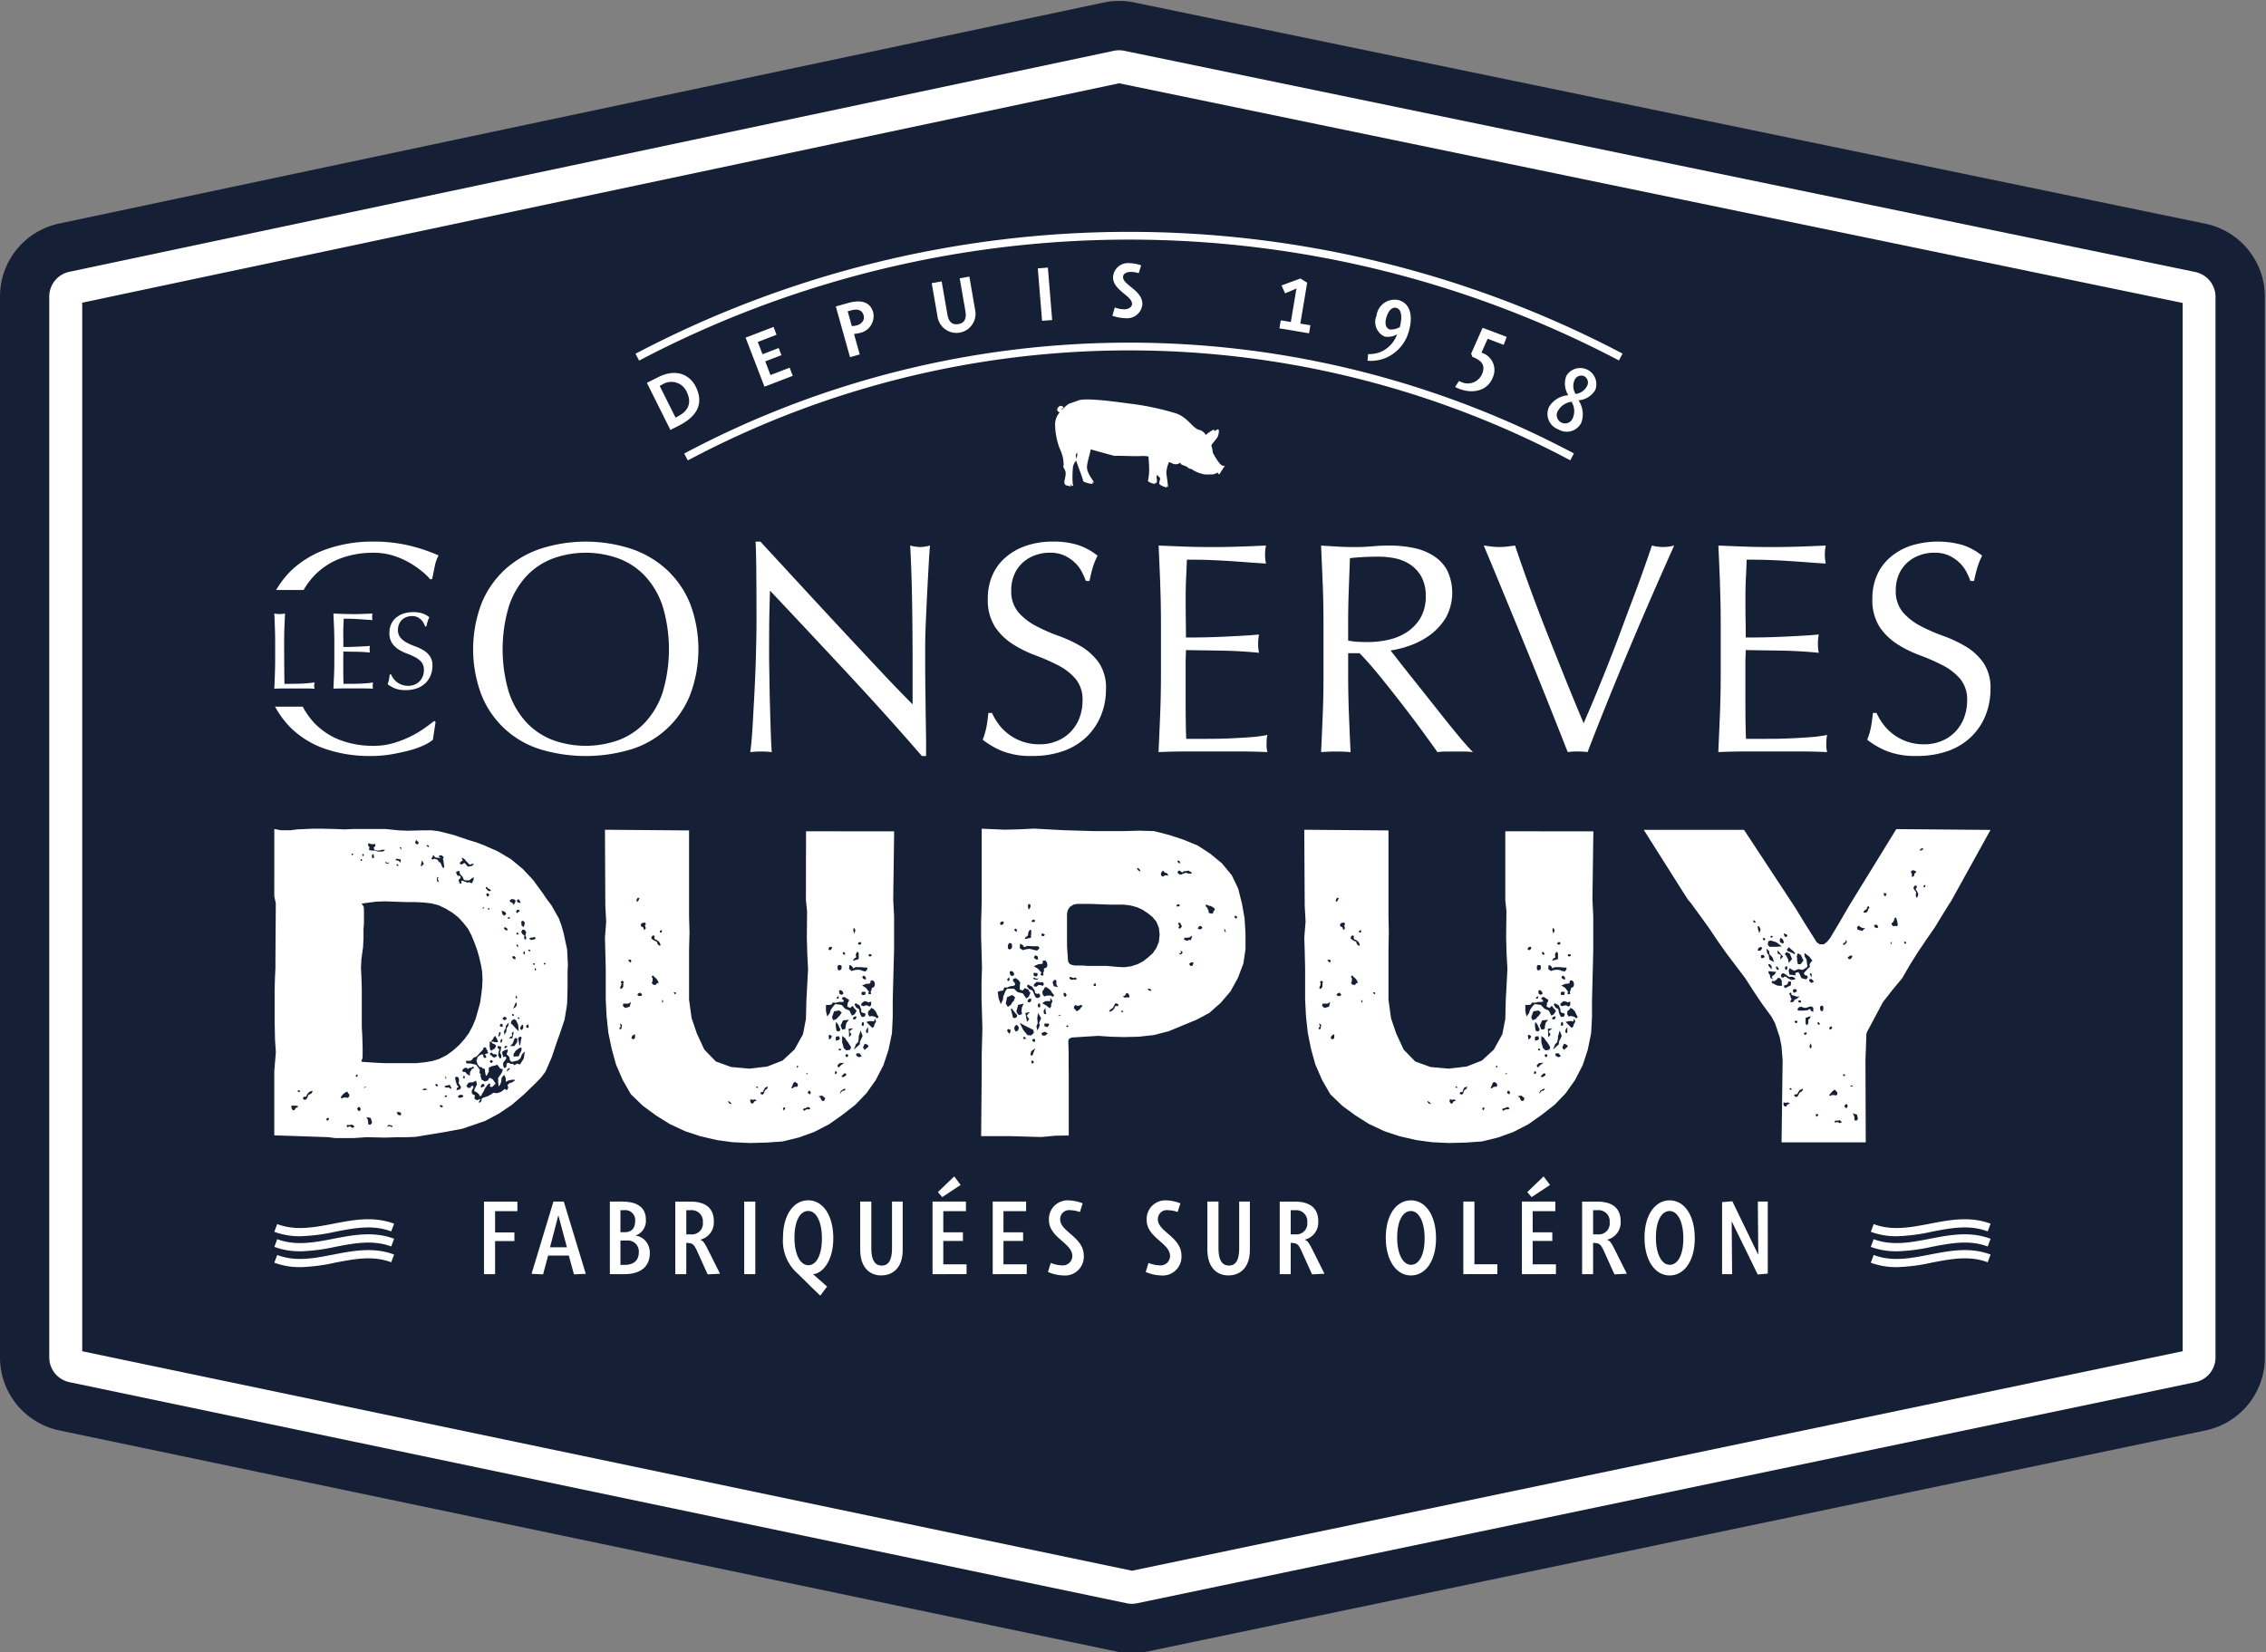 <svg xmlns="http://www.w3.org/2000/svg" xmlns:xlink="http://www.w3.org/1999/xlink" width="260.085" height="189.689" viewBox="0 0 260.085 189.689">
  <rect x="0" y="0" width="260.085" height="189.689" fill="#808080" stroke="none"/>
  <defs>
    <clipPath id="clip-path">
      <rect id="Rectangle_4" data-name="Rectangle 4" width="260.085" height="189.689" fill="none"/>
    </clipPath>
  </defs>
  <g id="Groupe_21" data-name="Groupe 21" transform="translate(0 0.001)">
    <g id="Groupe_4" data-name="Groupe 4" transform="translate(0 -0.001)">
      <g id="Groupe_3" data-name="Groupe 3" transform="translate(0 0)" clip-path="url(#clip-path)">
        <path id="Tracé_69" data-name="Tracé 69" d="M253.148,165.832,131.676,191.219a8.565,8.565,0,0,1-3.5,0L6.806,165.832A8.558,8.558,0,0,1,0,157.456V35.652a8.558,8.558,0,0,1,6.786-8.373L126.681,1.906a8.566,8.566,0,0,1,3.5-.007L253.129,27.3a8.557,8.557,0,0,1,6.826,8.381V157.454a8.561,8.561,0,0,1-6.807,8.379" transform="translate(0 -1.616)" fill="#151f35"/>
        <path id="Tracé_70" data-name="Tracé 70" d="M337.422,243.649l-120.594,25.2L96.34,243.651V123.274L215.355,98.086l122.067,25.221Zm1.464-123.894-122.947-25.4a2.945,2.945,0,0,0-1.182,0l-119.9,25.374a2.906,2.906,0,0,0-2.3,2.831v121.8a2.909,2.909,0,0,0,2.3,2.837l121.365,25.387a2.932,2.932,0,0,0,1.188,0L338.892,247.2a2.908,2.908,0,0,0,2.3-2.835V122.594a2.911,2.911,0,0,0-2.31-2.838" transform="translate(-86.903 -88.525)" fill="#fff"/>
        <path id="Tracé_71" data-name="Tracé 71" d="M1990.551,755.522h0a.6.6,0,0,0-.047-.067.6.6,0,0,1,.047.067m8.4,1.7a2.005,2.005,0,0,1-.42-.476,7.091,7.091,0,0,1-.585-.968,3.619,3.619,0,0,0-.171-.816.073.073,0,0,0,.021-.039c.084-.233.612-.713.735-1.033s.17-.794,0-.794a1.309,1.309,0,0,0-.393.227c-.006-.111-.043-.187-.106-.187a4.189,4.189,0,0,0-.9.616,1.129,1.129,0,0,0-.7-.577c-.754-.124-1.3-1.381-2.644-1.886a31.177,31.177,0,0,0-4.954-1.09c-.291,0-5.281-.82-6.31-.418l-1.129.4a5.906,5.906,0,0,0-.778.683l-.054-.081c.176-.05.238-.2.21-.248a.442.442,0,0,0-.326-.13c-.163.02-.474.35-.326.579a.509.509,0,0,0,.25.17,2.125,2.125,0,0,0-.528,1.251,7.993,7.993,0,0,0,.543,2.939,4.218,4.218,0,0,1,.439,1.779l-.041.318a2.557,2.557,0,0,1,.189.357c.062.141.166.25-.02,1.047s.273.67.46.755.275,0,.275,0l-.147-.294.249.294s.212,0,.085-.193a9.4,9.4,0,0,1,0-1.738,1.426,1.426,0,0,1,.355-.942c.189-.274-.082-.548,0-.737a1.422,1.422,0,0,1,.147-.215,2.338,2.338,0,0,1-.116.9c-.031.054.788,2.106.788,2.312s.879.359.879.359h.255l-.036-.059-.155-.252s.26.331.27.143c.013-.23-.856-1.027-.751-1.91.07-.57.306-1.234.421-1.867.3.089,1.542.435,2.258.625.294.08.5.135.51.13.2-.057,2.455.066,3.147.005a3.214,3.214,0,0,1,.717.061c.034.489.076,1.142.076,1.49a6.387,6.387,0,0,1-.127,1.236l-.018.107a1.8,1.8,0,0,0,.691.291c.3.022.127-.2.127-.2l.159.137a.73.73,0,0,0,.011-.57.938.938,0,0,1,.1-.422.659.659,0,0,0,.214.3c.249.124-.066.568,0,.753s.713.42.814.42c.082,0,.037-.172.016-.252.023.081.094.257.157.207s-.173-1.464-.173-1.636a3.552,3.552,0,0,1,.274-1.149.731.731,0,0,1,.036-.078c.164.061.3.117.384.159a.827.827,0,0,0,.869-.065c.048-.035.075-.054.075-.054-.125.326.564.326.819.583s.4.079.563.274a3.923,3.923,0,0,0,1.385.522c.273.018.486,0,.839,0a1.189,1.189,0,0,0,.65-.23s.107.418.295.061c.113-.213.526-.805.526-.805a.874.874,0,0,1-.38-.08" transform="translate(-1858.741 -703.812)" fill="#fff"/>
        <path id="Tracé_72" data-name="Tracé 72" d="M1215.232,701.444l1.822,3.644.142-.072c1.008-.5,1.908-1.347,1.125-2.915a1.92,1.92,0,0,0-2.784-.809Zm1.232,5.06-2.7-5.406,1.3-.651c2.187-1.094,3.685-.163,4.31,1.09.84,1.679.458,3.281-1.985,4.5Z" transform="translate(-1139.518 -657.147)" fill="#fff"/>
      </g>
    </g>
    <path id="Tracé_73" data-name="Tracé 73" d="M1399.07,614.8l3.206-1.231.346.9-2.154.827.542,1.41,1.857-.713.314.816-1.857.714.6,1.571,2.2-.844.358.933-3.247,1.247Z" transform="translate(-1313.492 -576.04)" fill="#fff"/>
    <g id="Groupe_6" data-name="Groupe 6" transform="translate(0 -0.001)">
      <g id="Groupe_5" data-name="Groupe 5" transform="translate(0 0)" clip-path="url(#clip-path)">
        <path id="Tracé_74" data-name="Tracé 74" d="M1569.705,566.828l.473,1.688a2.309,2.309,0,0,0,.547-.07c.6-.17.96-.624.807-1.172-.126-.45-.511-.814-1.42-.561Zm.726,2.6.656,2.345-1.117.313-1.628-5.819,1.425-.4c1.414-.394,2.516-.17,2.869,1.09a1.985,1.985,0,0,1-1.618,2.367,3.817,3.817,0,0,1-.586.1" transform="translate(-1472.409 -531.084)" fill="#fff"/>
        <path id="Tracé_75" data-name="Tracé 75" d="M1748.992,523.866l-.684-3.951,1.141-.2.655,3.781c.163.94.616,1.231,1.254,1.122s.979-.539.816-1.479l-.654-3.783,1.108-.193.691,4a2.193,2.193,0,0,1-4.327.7" transform="translate(-1641.367 -487.41)" fill="#fff"/>
      </g>
    </g>
    <path id="Tracé_76" data-name="Tracé 76" d="M1947.366,502.289l1.156-.094.492,6.019-1.157.094Z" transform="translate(-1828.25 -471.477)" fill="#fff"/>
    <g id="Groupe_8" data-name="Groupe 8" transform="translate(0 -0.001)">
      <g id="Groupe_7" data-name="Groupe 7" transform="translate(0 0)" clip-path="url(#clip-path)">
        <path id="Tracé_77" data-name="Tracé 77" d="M2087.3,499.911l.277-.946a3.566,3.566,0,0,0,1.082.209c.5,0,.906-.268.9-.633-.007-.931-2.171-1.54-2.182-3.041a1.714,1.714,0,0,1,1.851-1.627,4.612,4.612,0,0,1,1.378.25l-.278.9a3.237,3.237,0,0,0-.9-.141c-.466,0-.909.177-.9.611.006.885,2.2,1.493,2.216,3.05a1.749,1.749,0,0,1-1.9,1.653,4.975,4.975,0,0,1-1.549-.285" transform="translate(-1959.627 -463.664)" fill="#fff"/>
      </g>
    </g>
    <path id="Tracé_78" data-name="Tracé 78" d="M2400.747,528.43l.154-.92,1.156.194.643-3.837-.023,0-1.279.546-.413-.911,2.163-.792.785.478-.788,4.7,1.156.194-.155.92Z" transform="translate(-2253.898 -490.736)" fill="#fff"/>
    <g id="Groupe_10" data-name="Groupe 10" transform="translate(0 -0.001)">
      <g id="Groupe_9" data-name="Groupe 9" transform="translate(0 0)" clip-path="url(#clip-path)">
        <path id="Tracé_79" data-name="Tracé 79" d="M2569.271,563.007c-.637-.172-1.015.576-1.177,1.179-.154.572-.075,1.158.43,1.294a1.989,1.989,0,0,0,1.134-.272c.283-1.055.24-2.034-.387-2.2m-1.114,5.686a4.4,4.4,0,0,1-2.209.372l.074-.757a3.536,3.536,0,0,0,1.8-.426,3.593,3.593,0,0,0,1.533-1.849,2.121,2.121,0,0,1-1.426.265,1.846,1.846,0,0,1-.943-2.41,2.1,2.1,0,0,1,2.528-1.782c1.352.363,1.654,1.821,1.227,3.415a4.649,4.649,0,0,1-2.583,3.172" transform="translate(-2408.994 -527.656)" fill="#fff"/>
        <path id="Tracé_80" data-name="Tracé 80" d="M2731.085,622.226a4.062,4.062,0,0,1-.5-.235l.442-.685a2.157,2.157,0,0,0,.247.116,1.782,1.782,0,0,0,2.437-1.012c.37-.979-.174-1.5-1.154-1.871l-.139-.368,1.315-2.968,2.768,1.046-.347.914-1.84-.7-.711,1.593a2.078,2.078,0,0,1,1.321,2.809c-.6,1.586-2.3,1.939-3.844,1.357" transform="translate(-2563.565 -577.571)" fill="#fff"/>
        <path id="Tracé_81" data-name="Tracé 81" d="M2907.722,691.283a.839.839,0,0,0-1.12.476,1.7,1.7,0,0,0,.135,1.56,1.679,1.679,0,0,0,1.284-.864.825.825,0,0,0-.3-1.172m-1.451,2.933a2.092,2.092,0,0,0-1.547,1.014.954.954,0,1,0,1.7.837,2.01,2.01,0,0,0-.157-1.851m-1.535,3.159a1.883,1.883,0,0,1-1.037-2.584,2.809,2.809,0,0,1,2.206-1.325,2.486,2.486,0,0,1-.231-2.214,1.853,1.853,0,0,1,3.318,1.625,2.466,2.466,0,0,1-1.918,1.175,2.873,2.873,0,0,1,.33,2.554,1.869,1.869,0,0,1-2.668.768" transform="translate(-2725.892 -648.093)" fill="#fff"/>
        <path id="Tracé_82" data-name="Tracé 82" d="M1192.892,449.926l-.415-.788a121.722,121.722,0,0,1,113.292-.015l-.415.788a120.84,120.84,0,0,0-112.463.015" transform="translate(-1119.535 -408.529)" fill="#fff"/>
        <path id="Tracé_83" data-name="Tracé 83" d="M1284.284,656.59l-.417-.789a108.792,108.792,0,0,1,102.116-.011l-.416.788a107.9,107.9,0,0,0-101.284.011" transform="translate(-1205.335 -603.734)" fill="#fff"/>
      </g>
    </g>
    <path id="Tracé_84" data-name="Tracé 84" d="M545.793,1570.753h-.045l-.1.1.042.1h.057l.1-.055v-.085Zm-1.124.59-.044.1v.137l.1.065.038-.1v-.1Zm-.044-.494-.059-.036h-.089l-.049.036v.1h.049l.049.053.1-.053Zm.1-2.876-.061-.133-.1-.057-.139.057-.3.038-.143.1.2.155.344-.053Zm-.886,1.272.095.15.15.051.036-.051v-.049l-.089-.1Zm0,8.54-.194.2v.2l.144.039h.1l.044-.15Zm-.393-8.339-.1.05-.044.148.093.19.091-.156v-.182Zm.152-1.767-.057-.036v-.045l.1-.352-.2-.294h-.241l-.1.2-.042.046.144.25.241.2-.051.236.091.2h.112l.047-.2Zm-.5-1.452v.241l.292.2v-.2l.091-.2-.04-.19-.144-.142h-.146l-.1.194Zm.1,12.193.1-.2v-.15l-.053-.237-.146.1-.144.251v.146l.1.137Zm-.44.921-.051.154.051.15.095.575h.055l.043-.032.053-.346.049-.3.042-.1v-.159l-.091-.039h-.1Zm.051-2.331h-.051l-.1.049.045.1.051.048h.051l.044-.048v-.049Zm.2-13.125-.1-.256-.15-.191-.146.1-.053.152.148.139Zm-.492,4.778v.049l.046.141.148.106v-.2l-.095-.1Zm-.046-1.169h.342l-.2-.247Zm.194-2.5.1-.1.095-.041.055-.051-.15-.152-.2.053-.091.192.091.16Zm-.241,9.666v.093l.093.1.1-.1-.053-.093-.046-.146-.046.047Zm-.2,6.881.248-.047h.291l.095-.2.055-.146v-.046h.043l.144-.3v-.339l-.287.091-.389.3v.044h-.049v.053l-.053.055-.1.188h-.044v.144Zm.34-6.052-.046-.148h-.093l-.1.248-.192.431.342-.236Zm-.534,1.167v.155l.1.044h.05l.044-.044v-.1l-.044-.051-.1-.046Zm.1-6.677-.1.1.1.188.245.1.049-.2-.1-.15Zm-.247,7.743.2.156.3.342.387.4-.051-.74-.239-.527-.248-.15-.3.239Zm.733,2.115v-.4l-.294-.047-.1.286-.144.346-.291.288h.49Zm-.632-16.011.146.148.093.153.055-.153.1-.2.049-.154-.146-.137-.294-.054-.245.15.049.194Zm.045,15.32-.2.1-.188.15.387.047.15-.541v-.283l-.2.2Zm-.2-13.615h-.291v.2l.148-.051Zm-.091,17.421v-.1h-.152v.057l-.1.047-.1.295.148-.1Zm-.535-2.636-.1.2h.1l.04.044.1-.091.1-.051v-.1l-.053-.036Zm0-13.651-.1.044v.141l.1.1h.04l.1.094h.1l.044-.094v-.1l-.044-.036-.152-.1Zm.438,10.931-.2.238-.152.188v.2l-.089.2-.055.047v.1h-.09l.046.057v.133l.044.3.095-.239.1-.106v-.091l.044-.156v-.2l.2-.28Zm-.25-.443-.044-.148-.243-.054-.2.2.2.2.243-.1Zm1.811,4.044v.05h-.049l-.144.391-.053.1-.29.241h-.049l-.632.148-.2-.148-.1-.437-.3-.294.148-.389-.095-.2-.1.1h-.144l-.144.1-.2.152.093.332.053.243.235-.091.148.191-.188.293-.2.243v.29l.051.152v.136h.234l.055-.082.044-.055v-.2l.053-.19.2-.049.241.142h.247l.192.148.241-.19.393.095.144-.247.243-.387.05-.1v-.144l.051-.2v-.095l.04-.292-.184.146Zm-2.293-16.007.239.156.2-.2-.144-.243-.387-.142.046.238Zm-.048,14.543.048-.093-.048-.15-.1.047-.046.1-.061.143.061.146.1-.049Zm-.142-1.663.19.059.045-.25-.19-.156-.148.156v.142Zm0,.746-.061-.106h-.1l-.084.293-.059.281.2-.187Zm-.3,2.574.2.346h.042l.106-.1v-.3l-.148-.283.1-.254v-.146l.046-.144v-.1l-.046-.049h-.1l-.1-.05h-.1l-.093.05.04.049v.143l.112.053.084.144-.084.2Zm-.735-1.511.046.049v-.049l.061-.1.144.055.188.042h.154l.142-.042-.142-.347-.2-.344-.144.137-.093.207-.2.243.043.1Zm.494,1.661.1-.1v-.047l-.1-.144h-.294l-.093-.05-.061-.138-.233.042v.241l.188.05v.047l.046.056.2.143Zm-.494.391h-.043l-.144.046v.047l-.051.057.093.087.055.1.091-.049h.046l.061-.1v-.1Zm-.188-2.149-.051.055v.528l.051.353.144.138.15-.138.239-.109.148-.294v-.036l-.055-.064v-.032l-.188-.118-.144-.038-.2-.19h-.055Zm-.245-15.13h.095l.1-.093v-.044H539.4l-.051-.059-.095.059Zm.095-1.6.051-.1-.051-.1-.148-.091-.1.044-.044.148.093.153.1.05Zm-.2-.731v.036l.15.157h.238l.055-.058-.1-.135-.15-.067-.046-.036h-.049l-.1-.152H539v.152Zm-.438,2.193.1-.059-.048-.091-.1.044-.049.15.049-.044Zm-.048,20.487.2-.091-.047-.2-.048-.051h-.152l-.148.139-.051.2.106.094Zm3.614-.828h-.249l-.241.047-.146.047h-.055l-.294.148v-.45l-.049-.036v-.042l-.139-.3-.046.091-.1.1-.139.186-.051.45-.106.3-.182.241-.059-.49v-.5l.241-.333.106-.146.1-.192.048-.148.045-.2h-.139l-.157-.047-.042-.057-.292-.389-.3.108h-.095l-.093.044h-.112l-.384.188v.448l-.2.389-.05.044-.1.057v-.148l-.045-.1v-.044l-.046-.3v-.2l-.243-.047-.142-.148-.249-.04-.243-.355-.1-.431.1-.15v-.145l.2-.2.241-.146h.245v.249l.1.144h.138l.1-.048v-.1l-.1-.2-.046-.05v-.045h-.046l.289-.05.15-.1-.1-.091v-.2l-.14-.086v-.205l-.2-.048-.15.091v.161l-.1.086-.683.736-.3.1-.289.34-.192.047h-.444l.1.3h.389l.486.095h.049l.055.044h.1l.046.051.294.4.047.093.1.1h-.047l-.051.3.1.093.1.146h-.051l-.044.044.15.5.385.2.29-.1h.053l.049-.146.1-.156h.1l.294.156.332.486v.055h-.044l-.349.338H539.6l-.1-.046-.051-.094.093-.146-.141-.146-.3.293v.049l-.148.186-.138.239-.048.154-.2.3-.046.1v.1l-.15.038-.1.05v-.188l-.342-.3-.142-.047-.055-.049h-.049v-.154l.049-.142.251-.478-.1-.447-.393.2h-.34l-.241.143v.055l-.053.093-.1.1.1.094.053.14h.34l.038-.094v-.091l.252-.049.042.19-.042.1-.1.146v.044l-.047.051v.294l.047.106.142.1.15.04v.2l-.049.2.3.185.144-.046.1-.045.19-.047-.091.093v.046l-.051.059-.1.193h.2l.044-.055.106-.2v-.185l.19-.1.588-.2.2-.138.144-.049.089-.1.2-.091.095.042h.336l.294-.1.2-.1v-.048h.048l.294-.248.089.142h.152l.142-.285-.1-.249.051-.046v-.042l.148-.106.1-.093h.1l.146-.05.346-.245Zm-5.71-.439h-.1l-.044.046v.108l-.055.042.1.093h.051l.051-.057h.049v-.036l-.049-.095Zm.389-.148.2.148.045-.439.243-.392h.142l.05-.148-.091-.094-.2.136h-.192l-.2.153-.148-.153-.292.049-.194.207v.135l.044.057.1.051h.1v-.051l.141.1.1.144Zm-.93-24.2h.048l.051.051.1.046.143-.1.2-.1.344.391.093.04.148-.04.288-.045.192-.247h-.192l-.152.1-.188-.046h-.051l-.046-.1-.3-.3-.091-.138-.2-.144h-.055l-.092-.1v.19l.092.148-.143.1-.1.1h-.051l-.048.091Zm0,26.531-.192.1v.154l.148.093.384-.093.055-.154-.146-.1Zm-.385-25.411.045.146.1.093v.057l.1-.057h.1l.142.146v.051l-.1.152-.146.135.1.4.194.038.048-.093-.048-.144.048-.1h.143l.2.1.194.055.15.089.138-.089.2.089.142.055.19-.349.05-.338-.239.1-.142.143-.15.1h-.484l-.152-.1-.143-.336-.249-.25-.091-.241.043-.137h-.241l-.144.1-.1.091h.053Zm0,24.876.385-.1.15-.241-.3-.482.053-.2v-.2l-.053-.243-.239-.095-.15.095v.148l.1.387.1.336.194.2-.194.144Zm-1.272-1.363.049.055.044-.055v-.093l-.044-.095-.049-.055Zm.049,1.959-.1.038-.049.1.049.049h.1l.044-.049h.055l.044-.1-.044-.038Zm.338-1.181h-.093l-.146.059h-.2v.049l-.049.091h.1v.049l.093.045h.1l.152-.045.095.045.051.05v.047h.237l-.237-.437Zm-.881,2.293h-.093l-.049.057v.088l.142.1h.155l.046-.1-.046-.088Zm-.387-26,.1-.1-.148-.106-.042.2v.285l.241.142-.1-.241Zm-.049,23.616-.142-.051-.1.093.055.1.048.049.1.046.091-.046v-.108Zm.688-25.774-.049-.04v-.055l.1-.19-.241-.243-.294.052-.051.095.146.1.2.044h-.247l-.047.057-.051-.057h-.19l-.2-.044-.143-.152v-.091H533l-.089.052v.095l-.1.141-.047.146.142.055.19-.1.3.1.091.04.15.26h.095l.049.047v.044l.048.045.046.1.1.241.051.1.1.093.095-.047v-.1Zm-1.8-1.7-.1.053-.046.048.243.142.059-.142Zm-.482,28-.1.055v.044l.233.051.351-.1-.3-.1ZM531.69,1559l-.1.344-.045.3.045.045.3-.292Zm-.68-2.348-.1.2v.148l.051.093.146.052h.1l.1-.194Zm-1.708,1.126v-.188l-.046-.1H529.1Zm-.338,30.1-.2.047.1.194.1.108.24.04.1-.148-.1-.194Zm-.051-28.238h.051v-.059l-.051-.137h-.146v.137Zm-.049-.644.192.1.148.15.053-.347-.292-.055-.144-.043-.154.043V1559Zm-.78,30.406-.239-.052-.2.237.144-.049.2-.047.144.1h.142v-.14Zm-.292-30.009.142-.19-.089.047-.15.044-.1-.091h-.146v.091Zm-1.655-1.076-.049-.048-.146.089v.344l.146.057.091-.1-.042-.192Zm.771-.492-.286.045-.347-.045-.1-.146-.042-.192.186-.1v-.2l-.049-.1-.137.052h-.247l-.243-.093H525.5v.293l.146.094-.051.386.382.045h.3l.3.11h.634l.241-.207h-.3Zm-1.6,30.639.142.292.053.294v.243l.237.057.2-.2v-.1l-.15-.484Zm-.344-3.366h.15l.194-.094h-.194Zm.049-26.781-.049-.048h-.1l-.04.089v.108l.04.04.1-.04v-.052Zm-.15,23.224-.04.241-.1.2v.1l.141.044,1.515.1,1.074.049h3.561l.968-.1.881-.144.786-.243.879-.44.723-.537.693-.621.583-.646.533-.722.442-.837.34-.826.492-1.763.143-.932.1-.871.047-.93-.047-.917-.152-.845-.19-.816-.241-.837-.3-.822-.34-.826-.387-.744-.535-.683-.587-.634-.681-.539-.784-.477-.831-.388-.773-.2-.885-.1-.926-.049h-.932l-1.553-.05-1.027-.04-1.074.04-1.515.2-.141.046.1.087.141.2.049.249v1.707l-.049.676v1.037l-.05,1.019-.192,1.361-.049,1.023.049.984.044,1.406v4.4l.057,1.018.04,1.367Zm-.1-22.693h-.093l-.051.1V1559l.051.045h.093l.057-.1-.057-.04Zm-.346,28.449-.194.192.1.207.2.089.1-.144v-.1l-.053-.2Zm-.095-3.616-.1-.091-.1.047-.049.1v.046l.049.055h.1Zm-.632-25.322h.057l.04-.089-.04-.051h-.1l-.053.051v.089l.053.057Zm0,30.992h-.283l-.059.052-.2-.052-.148.141.148.146.2-.1h.108l.036.049.2.11.194-.061v-.146Zm-.385-3.223.043-.243-.144-.152-.1-.192-.142.047-.3.2-.193.234-.089.1v.142l.141.055.142-.1h.3l.19.045Zm-2.449,2.44-.139.053v.136l.048.106.051.04.192-.2-.051-.14Zm-1.8-3.123-.347.144-.239.3-.049.188-.143.055h-.15l-.1.1v.146l.1.093h.191l.15-.139.095-.2.1-.243.292-.1.152-.248v-.049Zm-1.517-.055h-.089l-.055.1.055.049.089.047h.1l.044-.1-.044-.048Zm-.289,1.765h-.49l-.091.046.049.289.142.207.2-.055.1-.2.191-.1.156-.1Zm-2.525-31.767.765.152h1.073l.735-.1,1.849-.083h1.076l1.467.034,1.075.049,1.071-.049h3.613l1.515.152,1.065.047,1.818-.047h.925l.822.1,1.76.45,1.657.564.881.261.881.334,1.559.683,1.558.921,1.363,1.134,1.175,1.254,1.075,1.47.491.729.534.695.872,1.55.3.83.243.88.389,1.809.091,1.752-.04.875v1.859l-.051,1.805-.294,1.8-.585,1.716-.3.835-.585,1.746-.723,1.663-.545.721-.634.642-1.319,1.274-1.359,1.165-1.508,1.023-1.57.83-2.584.886-1.762.334-3.607.6-.932.042h-1.065l-1.515.045-2.145-.045-1.468.1h-2.145l-.735-.1-2.872-.1-3.358-.112v-7.4l.182-2.141-.1-1.471-.042-2.1v-3.614l.042-1.456.051-1.075v-1.078l.042-6.282-.175-.832Z" transform="translate(-483.242 -1460.221)" fill="#fff"/>
    <path id="Tracé_85" data-name="Tracé 85" d="M1870.454,1565.39l-.156-.04-.1.04v.055l.047.146.15.091.055-.044.04-.1Zm-1.424,1.427v.23l.148.249v-.249Zm-1.076-2.16-.093-.2-.15-.091-.19-.1-.049-.049h-.152l-.14-.053-.2-.1-.1.066.047.187.053.051.095.044.057.2.093.146V1565l.245.1h.239l.1-.29Zm-1.708,1.855-.089.059-.1.1-.049.1-.049.051.2.085h.142l.146-.085.047-.1v-.1l-.1-.043Zm-.723,4.2h-.3l-.093.042-.152.146.1.108.048.091h.239l.091-.2v-.085Zm-.3-2.635.053-.2.045-.146v-.089l-.045.036-.1.053-.146.108-.336.038h-.245l-.051.2.1.053.144.055.055.043h.044l.243-.1h.2Zm-1.223,1.27.048.15v.091l-.048.057h-.095l-.057.1.2.047.154-.144.048-.1-.1-.093Zm-.046-2.529.143-.148.055-.1v-.059l-.055-.044v-.1h-.049l-.048-.044v-.152h-.095l-.1-.044-.093.2.133.094v.1l-.04.1-.045.055.085.148Zm.64-6.4h.042l.3.1h.34v-.15l-.194-.087-.146-.108h-.1l-.2.059h-.241l-.146.137-.1-.04h-.055l-.049-.048-.142-.108h-.142l-.1.156.049.142.093.047.04.042v.05h.249l.1-.05.146-.042.1-.047Zm-.746-1.074.106-.045v-.091l-.106-.161-.085-.045-.1.045v.1Zm.057,4.826v-.1h-.057l-.04-.036h-.045l-.146.036-.055.1v.053l-.046.049h.332Zm-1.42-3.652-.046-.047-.288-.1v-.04l-.148-.156-.1.059-.145.239v.139l.044.148.2.1.2-.15h.2l.19.047-.049-.148Zm-2.286,13.216.192.2.2.046.048-.046v-.1l-.2-.1Zm-.927-13.747-.191-.152-.053.1v.048l.146.186.241.108-.055-.151Zm-1.319,14.245-.2.04-.091.192-.143.1-.152.049.248.142.241-.044h.047l.143.044.106-.093-.061-.243Zm-.68,1.991-.091.1.034.047.1.046h.1v-.093l-.052-.05Zm-.543-.784-.192-.044-.095.143-.2.395-.243.152-.2.194.1.1.3-.152.245-.291v-.142l.19-.1.152.049.1-.093-.057-.15Zm-2.545-2.388-.086.152-.1.1.048.1h.247v-.146Zm-1.593,2.544-.3.093h-.142l-.2-.093-.144.143-.047.245.192.142.045.154h.2l.243-.194.2-.256.091-.091v-.093Zm-.6-2.889.1-.137-.15-.146-.192.091-.042-.042h-.11l-.141-.1-.2.047v.146l.2.137h.25l.042-.044h.047Zm8.3-2.578.534-.482.4-.588.287-.676.093-.887-.093-.78-.287-.685-.438-.535-.543-.431-.592-.4-.626-.287-.727-.2-.782-.1h-1.615l-2.194-.087h-1.61l-.384.087-.4.253-.239.338-.1.442v3.714l.1,1.562.049.29.19.233.289.108.3.044h.826l.589.047h2.2l1.168.107.837.043.782-.1.781-.251.628-.33Zm-9.22,7.808h-.1l-.093.091.093.108h.1l.049-.108v-.042Zm-.241-3.664-.154-.1-.095.1v.15l.052.144.148.1.1-.1.043-.144Zm-.888,2.546h.192l.154-.053-.19-.051Zm-.19-3.565v-.488l-.239-.059-.15.2-.046.049v.048l.144.446.48.085Zm-.875,4.476h-.5v.3l.351.108.19-.25Zm-.3-1.113-.049-.288-.044-.4-.2.346.045.338.156.046Zm.484-1.859v.393h-.533l-.2.1-.194.148.442.249.433.338.148-.245v-.243l.156-.344Zm.253-.486-.253-.393-.387-.287-.241-.055-.1.243-.194.257.053.385.188.194.3-.1h.433l.207.146.144-.1v-.144Zm-1.28,4.55.1.281h.349l.283-.254-.334-.174Zm.154-11.141h.14l.1-.142-.1-.091-.14-.053h-.1l-.051.1v.15Zm-.442,7.715-.091.1-.049.15.049.184.091.057.148-.057v-.334Zm-.091,1.122-.1.592.055.579-.146.338.091.49.2-.33.093-.3v-.045l-.093-.15.247-.579Zm.674-3.315-.14-.245-.252.048h-.1l-.048-.048h-.332l-.252.245-.044.1v.15l.3.044.241-.194h.194l.294.1Zm-.869-2.194-.3.142.491.292.38.439-.1.248.15.1.2-.05-.046-.247.091-.233v-.3l.3-.1.1-.248-.053-.34-.19-.239-.3.052v.326l-.252.049h-.19Zm0-.632h.146l.049-.1-.049-.241-.241-.156-.2.209.1.188Zm.091,2.329.15-.192-.15.055h-.152l-.137-.1h-.146v.142l.146.048Zm-.187-.777-.157-.047-.091.154.048.19.2.1.187-.052.055-.241-.055-.107Zm-.248,7.567-.1.047-.049.1.1.143.2.055.053-.1v-.093l-.053-.15Zm0-13.42.146-.047.053-.095-.108-.141h-.091l-.152.091-.05.1.05.1Zm-.152,15.906-.095.047v.057l.095.281.1-.093.1-.049-.048-.2Zm-.192-.686.1.1h.144l.1-.291.2-.543-.446.344Zm0-16.925v-.3l-.2-.087-.1.243.1.435Zm.1,10.485-.295.047-.144.247.048.1.1.059.251-.1Zm.877-.585-.2.053-.236-.093-.053-.3-.3-.44-.486-.243-.1.2.247.328.387.156.3.68.182.2.249-.061.148-.093v-.2Zm-1.407,2.546.378-.4-.528.1.19,1.025.247-.336Zm.53-9.57v-.2l-.152-.094-.188.294-.051.4-.241.14-.152.243.74-.148Zm-.784,12-.19.091.1.106.053.1.091-.047.146-.048Zm1.078-.429-.048-.353-.879-.442-.689-.376.395.818.488.593.4.042Zm-.881-9.619.343-.051.288.051.347.1.289.048.241-.247-.046-.194-.2-.053h-.587l-.585-.04-.143.093-.191.053-.15-.247-.3-.152-.049.5.347.243Zm-.291,6.236-.634.156-.2.733.049.047v.095l.239.294.347-.1v-.144l-.051-.19.051-.443Zm-.782,2.445-.2.1-.1.281.052.2.152.206.241-.158.091-.291-.091-.2Zm-.093-10.688.093-.045V1567l-.049-.142-.146-.036-.1.179Zm0,9.864.093-.1.046-.193-.139-.148-.247-.288-.245-.346-.1.1.249.976.19.049Zm-.695-5.315-.038.184.089.247.2.1.144-.051.1-.144-.1-.251-.233-.135Zm-.038-2.5.241-.146.046-.286-.046-.253-.241-.09-.154.15-.051.232v.246Zm-.154,9.118-.089.057-.051.146.14.19.1.15.093-.085.051-.147v-.253Zm-.051-5.5.15-.059.055-.2-.055-.1v-.091l-.15.146-.089.137.051.059Zm.347,2.726.144-.248.2-.24.144-.393-.344-.25-.581.25-.15.725.239.389Zm-.922-9.228.093-.139v-.152l-.051-.047h-.2l-.144.142v.2l.1.051Zm.336,7.568.1-.1.053-.1h.78l.437.4.589.137.387.585.292-.192.2-.491-.146-.09-.051-.2-.1-.047-.048-.052-.193-.045-.1-.093-.241.294-.347-.1v-.433l.049-.393-.239-.3-.294-.192-.288.1v.255l.19.182.05.25-.2.1-.393.053-.332.141h-.342l-.1.344-.342.046-.292.1.1.735.248.676.247-.5.042-.38Zm27.516-6.542v1.809l-.243,1.648-.634,1.663-.835,1.523-1.12,1.31-1.316,1.171-1.456.775-3.221,1.332-1.708.437-1.716.19-1.7.039-1.513-.039-1.466-.1-2.986.19-.294.106-.133.239.042,1.418v1.36l.012.957v7.17l-1.475.02-1.7.154-3.466-.1h-3.413l.064-7.478v-1.84l.078-3.081-.1-3.508v-1.752l.055-1.705-.1-3.516v-1.756l.043-1.318.021-.928v-8.416l2.62.116,1.7-.042,1.7-.083,3.423.186,3.411.1h3.468l1.754-.048,1.7.048,1.754.45,1.617.53,1.657.684,1.413.92,1.366,1.122,1.121,1.365.734,1.517.441,1.754.294,1.659Z" transform="translate(-1728.506 -1460.221)" fill="#fff"/>
    <path id="Tracé_86" data-name="Tracé 86" d="M2477.6,1571.953l.147-.045.1-.11-.1-.085-.147-.047-.1.047-.051.085.051.11Zm.874,6.733-.2-.436-.289-.3-.241-.093-.1.192-.245.2v.334l.141.252.3-.053.385.1.16.152.19-.049v-.146Zm-.336.528-.052.2-.2-.048h-.284l-.39.1.674.683.2-.15.052-.237.188-.346-.146-.335Zm-.735,1.465v-.623l-.194.287-.049.294.148.106Zm-.145,1.367-.247-.091-.045.156-.15.282.2.289.148-.144.192-.144.1-.15-.048-.1Zm-.292-6.872-.248.1.442.287.341.442-.1.188.141.1.2-.05-.049-.241.1-.205.045-.237.243-.1.093-.285-.042-.294-.194-.194-.246.046-.049.3-.2.042h-.192Zm.194-.59v-.093l-.049-.194-.188-.15-.106.051-.1.1.1.194.2.093Zm-.442,4.939-.047.127v.156l.047.1h.15l.055-.146v-.188l-.106-.108Zm.59-1.958.236.146.1-.1h.049v-.044l.049-.049v-.348l-.1-.039-.048.039-.2.059-.1-.1h-.049l-.292-.057-.043.057-.251.188-.045.1v.15l.241.093.243-.093Zm-.44-1.18.2-.042.048-.248-.048-.089h-.345l-.091.148.045.19Zm-.391-5.8.089-.042.061-.15-.1-.091h-.15l-.1.091-.043.089.1.1Zm-.392,12.488-.047.1v.144l.294.194.339-.091-.25-.347Zm1.026-4.49-.1-.144h-.2l-.19-.143v-.251l-.2-.48-.437-.249-.142.142.2.348.34.2.044.336.106.293.144.245h.251l.14-.1Zm-.733,2.4-.045.091v.248l-.06.338-.043.146-.245.239-.1.3-.093.2v.048l.049-.048h.043l.245-.245.291-.247v-.137h.055l-.055-.144.3-.593v-.049l.049-.049-.24-.636Zm-.435-11.962-.057-.245-.093-.087h-.042l-.057.229.1.4Zm.142,9.814h-.243l-.2.2.05.1.057.049.233-.049Zm.248-7.172-.06-.2-.142-.044-.146.292.054.338-.245.144-.148.253.688-.2Zm-.447,1.838.344-.032.3.032.289.116.294.049.2-.244v-.2h-.244l-.536-.051h-.543l-.142.051-.148.1-.141-.247-.146-.1-.1-.043h-.048l-.052.434.293.253Zm-.628,7.045.241-.2.2-.156-.54.066.051.425v.532l.145-.137.1-.144h.044Zm-.387,2.627-.049.045v.2l.142.091.05-.043.094-.047v-.2l-.094-.045Zm-.2-11.416.1-.046v-.11l-.1-.138-.1-.044-.055.091-.045.057.1.144Zm.634,10.354-.048-.065-.15-.239-.2-.239-.146-.245-.338-.248v.733l.2.678.287.247.438-.086.1-.3-.1-.134Zm-.435,3.263h-.2l-.2.19-.139.2h.094l.091.053.055-.053h.1l.1-.1.146-.1-.042-.1Zm-.1-5.088.055-.139V1580l.091-.425.294-.359-.687.065-.29.629.049.041V1580l.15.346Zm-.248,6.934-.241.15-.1.289h.051l.049-.049.057-.1.139-.144h.1l.145-.055.1-.1-.1-.1Zm-.431-11.363v.2l.046.19.2.1.139-.047.1-.1-.1-.235-.2-.158Zm0,6.874h.19v-.086l-.049-.108h-.188v.108Zm.583,1.416-.537.049-.241.241.045.207.1.04.237-.247Zm-.583-10.582.247-.144.036-.251-.036-.2-.2-.043h-.094l-.051.043h-.051l-.045.249.045.247Zm-.294,3.213h.2l.051-.039v-.153l-.051-.1-.1.1-.053.093h-.046Zm-.1,4.831.245-.042.1-.053.137-.1-.043-.048v-.106l-.046-.053v-.088h-.249l-.1.049-.048.038Zm.048-1.323.052.2.145.057h.15l.089-.108.051-.152-.094-.139-.145-.342-.2-.283h-.052l-.048.049v.376Zm-.048,4.831-.1.057v.293l.2-.093.046-.1-.1-.156Zm.245-6.185.2-.194.237-.348-.283-.246-.592.1-.24.683.148.345.389-.15Zm-.975,2-.1.144.053.19v.2l.14-.047.1-.1.1-.2-.15-.14Zm.045-9.709.15-.053.1-.19v-.1l-.1-.053-.2.053-.1.141v.146Zm.1,6.88.2-.295.192-.241.154-.15.391.043.331.057.4.431.491.2.3.594.289-.156.243-.384-.292-.346-.194-.245-.249.245-.338-.143.045-.443.049-.04.048-.1.051-.152v-.061l-.243-.138-.051-.039-.091-.061-.15-.093-.243.093v.1l-.057.047.2.091v.112l.051.044v.057l-.2.039h-.388l-.347.1-.336-.04-.148.232-.292.057h-.342v.683l.136.636.3-.4Zm-.632,10.095-.194-.143-.152-.142-.383.088h-.05l.091.055.15.1.1.239.049.046.048.108.243-.049.1-.243Zm-1.754-.826h-.148l-.048.1-.05.142.152.106.093.046h.042l.047-.152v-.1Zm-.245-2.047-.144.05-.051.093h.144Zm.245,4-.2-.1-.244.1-.056.044h-.043l-.2.05-.046.151.144.093.2-.146h.094l.049-.049.2.049.135-.1v-.05Zm-1.417-4.828-.1.044v.106l.1.082.1-.188h-.044Zm-.142,1.95-.1-.1-.144.049-.094.1-.049.146-.1.241-.058.095v.1h.161l.049-.1.143-.05h.046l.1-.045.14.045.106-.2-.053-.194Zm-1.365,2.825-.1.053-.049.044v.1l.049.1.045.055.1-.158.047-.1-.047-.1Zm-1.953-2.385-.294.14-.053.14-.091.15v.152l-.15.047h-.154v.053l-.042.042v.106l.094.046.147.049.152-.152.044-.192.1-.2.2-.1.095-.186v-.05Zm-1.185,0h-.087v.095l.052.045h.146v-.095Zm-.374,1.505h-.1l-.053.046v-.046l-.143-.046-.1.046v.243l.144.2h.1l.1-.053.1-.188.3-.1-.249-.15Zm-2.693.3-.19-.144-.05.049v.04l.146.2.249.051-.057-.1Zm-6.333-12.631h-.1l-.048.038.048.1.1.1.09-.1v-.1Zm-1.518,1.073.1.139.045-.2-.1-.156Zm-.1-8.211-.091.051-.059.1v.1l.1.05.1-.05.05-.1v-.1Zm-.535,5.572-.247-.194-.094-.15h-.145l-.049.15.1.139v.355l-.1.182.143.2.3.049.152-.189.186-.061-.049-.182Zm.055-4.438-.2-.053-.1-.2.047-.146-.089-.135-.15.046-.1.089-.045.207.142.137.24.152.255.089.087.3.243.192.1-.1-.14-.333Zm-1.376-1.661.052-.052.045-.152-.1-.138-.292.043-.191.152.052.249.243.1.051.184.093.142.143-.229Zm-.531,7.7-.241.1-.1.15.14.145h.154l.19-.047.046-.144Zm-.091-10.83-.109-.049h-.093l-.138.249.04.241.191-.194Zm-.733,15.718-.1.091-.1.248.2.143.194-.1.036-.3-.036-.194Zm-.391-8.685-.2.1.149.1.1.142.1-.045.043-.1-.043-.15Zm-.16,5.063h-.579l-.047.249.194.2h.051l.05.047.491-.143.145-.543Zm-.822-2.084-.1.141v.239h.1l.1-.045.14-.193v-.342l.048-.245-.188-.1-.149.148.091.2-.044.1Zm-.146,4.334.1.387-.156.15v.139h.2l.044-.178.058-.3Zm21.37-22.034,10.108.006-.106,7.833.093,1.887v3.92l-.044,1.906-.1,3.9v1.9l-.1,1.838-.393,1.911-.577,1.756-.886,1.712-1.067,1.509-1.266,1.318-1.515,1.177-1.511,1.067-1.714.881-1.752.632-1.854.454-1.852.131-1.951.049-1.956-.095-1.8-.245-1.9-.442-1.76-.583-1.753-.826-1.557-.983-1.513-1.112-1.364-1.319-.93-1.612-.786-1.807-.49-1.758-.38-1.906-.2-1.843-.1-1.919v-3.6l-.043-1.809-.052-1.746.147-1.813-.1-1.806-.052-8.74,9.667.078v9.83l.038,1.906-.038,1.949v5.748l.289,2.115.586,1.739.866,1.875,1.327,1.363,1.753.636,2.1.188,2.05-.243,1.752-.685,1.368-1.259.976-1.766.34-1.752.051-2.1.194-3.607-.1-1.855-.049-1.8.036-2.988-.131-1.294Z" transform="translate(-2297.512 -1462.144)" fill="#fff"/>
    <path id="Tracé_87" data-name="Tracé 87" d="M3116.7,1562.351h-.106l-.04.1-.042.048v.1h.082l.106-.049.041-.1Zm-.188-4.146-.108-.093-.239.093-.107.192.249-.045Zm-.89,4.681.051-.184.092-.107-.038-.146-.1-.051-.146.051-.1.146v.152l.148.237.148.2-.051.294.051.292h.092l.061-.053.089-.34-.149-.332Zm-.438-1.462.233-.089.059-.3h.049v-.047l.148-.1v-.087l-.256-.151-.289.044-.045.2.1.192Zm-.737,7.415h-.1l-.045.153.045.089h.053l.09-.036.053-.053Zm-1.023-2.584-.093-.2-.152.1v.153l-.085.14-.051.143-.2.152.04.19.207.154.192-.059.19.059.093-.154-.048-.342Zm-.683,2.929.106-.139.04-.207-.146.153Zm-.579-5.9h-.243l.1.3.145.049.043-.108.053-.146Zm-.93,3.655-.249-.051-.146.1.061.146.085.1.2.053.14-.1-.055-.1Zm-1.172-2.1-.048.245-.1.093-.2.1-.094.2.094.042h.05l.245-.042.148-.245v-.1l.142-.151-.044-.191Zm-.824,2.3-.152-.146-.2.2.044.233.051.05.493.146.347-.332h-.307Zm-.839,21.414.156.3.038.3v.193l.252.05.14-.2v-.044l-.095-.448Zm-.142-3.219-.152.108.152.045.194-.095Zm.053-14.682.044-.2h-.249l-.09.059-.2.142.11.194h.237Zm-.685,16.837-.193.2.087.188.156.1.091-.142.047-.1-.047-.2Zm-.106-3.322v-.047l-.087-.049h-.1l-.049.1.049.1h.141Zm.057-15.08.152-.18-.1-.3-.05.2-.057.148-.188.047-.049.15.1.091Zm-.683,20.257-.2.05h-.3l-.093.141.093.095.2-.095.043.047h.1l.146.1.2-.057.04-.047-.04-.091Zm-.29-2.929.043-.243-.149-.15-.1-.154h-.138l-.241.2-.2.249-.1.1v.1l.152.038.094-.1h.3l.2.061Zm-.691-7.525.108-.1v-.131l-.108-.108-.147.108-.048.131v.1l.048.057Zm-1.067-2.72-.194.146v.236l.046.2.205.1.091-.148.042-.247-.042-.2Zm-.441,1.9-.045.059v.088l.089.15.1.046.053-.1v-.1l-.1-.088Zm0,10.581h-.244v.148l.052.108.041.042.2-.19Zm-.88-16.194-.044.152.1.2.1.1v-.34l-.042-.05Zm-.091,8.357.047.234.1.043h.055l.042-.241-.1-.335Zm.239-7.672h-.192l-.1.091.054.163.2.182.189-.046.1-.1-.1-.144Zm-.192,4.5.1-.248-.594.2v.59l.057.188.142.046.112-.234v-.358Zm-.533,1.648h-.108l-.045.15.095.1h.093l.1-.1.051-.086-.1-.106Zm-.534-3.7h-.161l-.089.051-.053.044.053.057v.04l.089.059h.161l.038-.059v-.04h.042l-.042-.1Zm.879.773-.311.1-.237-.047-.251-.095-.241.038-.192.2.05.2h.683l.442-.044.144-.1.1-.058.15.252.239.1v-.49l-.239-.148Zm-1.276-5.3.093.375h.3l.331-.427-.292-.638-.342-.19-.137.341.044.237Zm-.249,6.88-.048.089.1.157h.152l.087-.108-.044-.139Zm.875,7.8-.34.142-.194.3-.05.148-.15.046h-.142l-.1.089.049.1.1.1h.152l.137-.1.194-.382.249-.15.144-.2v-.055Zm-1.011-11.421-.106.1.052.256.143.038.1-.089.152-.047v-.158l-.152-.144Zm-.356,11.324-.091.05-.051.048.051.1h.2v-.055l-.053-.091Zm.444-10.108.048-.04.292-.137.05-.1.1-.049.091-.1-.243.049h-.15l-.037-.049-.49-.144-.053-.249h-.144l-.093.152.144.139.04.25.106.19-.106.2h-.04v.044l-.051.057h.051l.04.04h.2l.2-.1-.04-.1Zm1.365-4.674.094.687v.2l-.292.192-.245.15-.48-.1-.491.2-.537-.3-.091.3.091.437.391.049.3.046v-.294l.342-.095.192.344.139.341.3.1.293.045.149-.239-.1-.2h-.19l-.154-.19.045-.156.247-.251.207-.235.188-.139-.047-.306.142-.233.191-.194-.387-.487-.541-.4.05.443Zm-2.248-1.075.1.15.152.051.338.14.29.154.048-.063v-.091l-.243-.241-.289-.247-.144-.14-.1.044-.1.148Zm-.145,1.9-.093.194.143.235.148-.137v-.292Zm.35-.4.387-.432-.245-.642h-.051l-.042-.035-.3-.147-.192.245.093.093.1.15.2.391Zm-.053,2.155-.049.245-.1.049-.046.1h-.241l-.052.235.243.1.148-.146h.049l.1-.044.233-.1.053-.3-.053-.143-.04-.04Zm-.438-5.264.1.14.188-.051.053-.089-.053-.149-.145-.048-.194-.1v.146Zm.142,19.166h-.043l-.15-.044-.049.044v.245l.15.192.192-.042.1-.2.152-.04.142-.1-.245-.093Zm.05-14.482.148.144.438.234.439-.044v-.19l-.338-.144-.338.047-.254-.2-.287-.19-.2-.057-.144.152-.057.144.057.15.2.1.093-.144Zm-.488-3.856.152.053.093-.144-.093-.251-.1-.155-.205-.095-.089.25.048.251Zm-.192,1.9.344-.345-.634-.731v.38l.382.156-.05.249Zm-.436.775-.057.1.057.148.093.15h.146l.052-.1-.1-.143-.043-.095Zm.628,1.659-.192-.3-.247-.042-.14.19-.3.207-.192-.059-.095.148.095.154.144.042.387.2.385.044.205-.044-.055-.243Zm-1.116-4.968.049-.057.042-.1-.091-.036h-.1l-.053.036-.045.1.1.057Zm.144,4.82-.19-.287.137-.15.2-.144.194-.294-.488-.042-.4-.049v.233l.153.2.048.341Zm-.19-1.162v-.349l-.2-.251h-.153l-.042.109.139.2Zm-.256-2.593h.839l.579-.053-.628-.473-.64-.2-.288.091-.051.388Zm0,1.469.543.291-.192-.54-.351-.385-.04-.345-.3-.3.045.348.055.232.045.063.093.047Zm-.725-2.3.1.108.1-.055.043-.1v-.053l-.143-.095-.145.06v.035Zm.2,2.007-.145-.249-.3.04v.252l.1.1.144-.042Zm-.391-1.124-.1-.053-.243.15-.1.291h.34l.2-.291Zm-.243-1.612.144-.444-.144-.288-.1-.1-.1.059.052.332Zm-.536-1.414-.1-.1-.058.1v.095l.112.1h.14v-.148Zm3.21,15.984-.136-1.632-.2-1-.535-1.6-.388-.731-1.074-1.463-.98-1.458-.978-1.523-2.145-2.834-1.027-1.45-.979-1.462-1.023-1.416-1.065-1.466-.345-.393-5.065-8.009h11.508l5.849,8.888,1.071,1.756,1.082,1.714.332.539.347.241h.491l.378-.3.347-.439,1.076-1.8,1.073-1.853,5.433-8.831,10.815.091-4.543,8.21-.194.287-.725,1.166-.93,1.524-.974,1.406-.983,1.464-.924,1.467-.869,1.505-1.13,1.365-1.073,1.369-1.661,3.117-.144.26-.1.283-.049,1.513-.057,1.47.034,9.462h-9.663Z" transform="translate(-2895.742 -1460.743)" fill="#fff"/>
    <path id="Tracé_88" data-name="Tracé 88" d="M1165.629,1571.953l.148-.045.089-.11-.089-.085-.148-.047-.1.047-.053.085.053.11Zm.873,6.733-.2-.436-.285-.3-.241-.093-.106.192-.24.2v.334l.146.252.289-.053.4.1.138.152.2-.049v-.146Zm-.345.528-.041.2-.2-.048h-.288l-.395.1.683.683.2-.15.041-.237.2-.346-.15-.335Zm-.725,1.465v-.623l-.2.287-.051.294.15.106Zm-.144,1.367-.251-.091-.049.156-.146.282.2.289.146-.144.192-.144.1-.15-.046-.1Zm-.3-6.872-.239.1.435.287.347.442-.1.188.146.1.2-.05-.053-.241.1-.205.046-.237.249-.1.095-.285-.053-.294-.19-.194-.243.046-.053.3-.194.042h-.19Zm.2-.59v-.093l-.05-.194-.188-.15-.1.051-.093.1.093.194.2.093Zm-.435,4.939-.051.127v.156l.051.1h.144l.053-.146v-.188l-.1-.108Zm.585-1.958.245.146.093-.1h.053v-.044l.053-.049v-.348l-.106-.039-.042.039-.2.059-.1-.1h-.046l-.3-.057-.042.057-.248.188-.049.1v.15l.245.093.241-.093Zm-.441-1.18.2-.042.045-.248-.045-.089h-.34l-.1.148.049.19Zm-.387-5.8.093-.042.049-.15-.093-.091h-.152l-.095.091-.05.089.093.1Zm-.4,12.488-.044.1v.144l.289.194.346-.091-.239-.347Zm1.027-4.49-.1-.144h-.2l-.193-.143v-.251l-.19-.48-.446-.249-.137.142.188.348.34.2.055.336.1.293.143.245h.248l.142-.1Zm-.731,2.4-.051.091v.248l-.043.338-.05.146-.247.239-.091.3-.1.2v.048l.059-.048h.046l.241-.245.3-.247v-.137h.047l-.047-.144.29-.593v-.049l.049-.049-.243-.636Zm-.438-11.962-.044-.245-.1-.087h-.047l-.05.229.1.4Zm.142,9.814h-.232l-.2.2.042.1.05.049.243-.049Zm.245-7.172-.043-.2-.146-.044-.15.292.051.338-.247.144-.139.253.674-.2Zm-.431,1.838.338-.032.3.032.287.116.292.049.2-.244v-.2h-.245l-.533-.051h-.543l-.137.051-.156.1-.14-.247-.15-.1-.1-.043h-.047l-.044.434.291.253Zm-.638,7.045.247-.2.19-.156-.532.066.051.425v.532l.141-.137.1-.144h.052Zm-.39,2.627-.051.045v.2l.148.091.052-.043.091-.047v-.2l-.091-.045Zm-.2-11.416.1-.046v-.11l-.1-.138-.091-.044-.051.091-.047.057.1.144Zm.634,10.354-.047-.065-.15-.239-.193-.239-.146-.245-.34-.248v.733l.193.678.293.247.44-.086.1-.3-.1-.134Zm-.437,3.263h-.2l-.19.19-.15.2h.1l.1.053.051-.053h.091l.1-.1.146-.1-.046-.1Zm-.1-5.088.049-.139V1580l.1-.425.3-.359-.685.065-.294.629.057.041V1580l.137.346Zm-.239,6.934-.237.15-.106.289h.049l.057-.049.04-.1.15-.144h.1l.143-.055.095-.1-.095-.1Zm-.446-11.363v.2l.051.19.2.1.15-.047.1-.1-.1-.235-.19-.158Zm0,6.874h.208v-.086l-.057-.108h-.2v.108Zm.588,1.416-.537.049-.239.241.044.207.1.04.256-.247Zm-.588-10.582.249-.144.045-.251-.045-.2-.2-.043h-.1l-.045.043h-.051l-.044.249.044.247Zm-.293,3.213h.2l.045-.039v-.153l-.045-.1-.1.1-.057.093h-.048Zm-.093,4.831.241-.042.1-.053.15-.1-.052-.048v-.106l-.051-.053v-.088h-.245l-.089.049-.051.038Zm.051-1.323.042.2.148.057h.144l.1-.108.049-.152-.1-.139-.144-.342-.2-.283h-.042l-.051.049v.376Zm-.051,4.831-.091.057v.293l.184-.093.048-.1-.089-.156Zm.241-6.185.2-.194.243-.348-.294-.246-.585.1-.239.683.143.345.389-.15Zm-.976,2-.091.144.038.19v.2l.154-.047.091-.1.1-.2-.152-.14Zm.053-9.709.139-.053.1-.19v-.1l-.1-.053-.192.053-.091.141v.146Zm.091,6.88.2-.295.19-.241.15-.15.387.043.342.057.391.431.49.2.3.594.3-.156.232-.384-.291-.346-.19-.245-.247.245-.338-.143.042-.443.05-.04.055-.1.051-.152v-.061l-.249-.138-.051-.039-.1-.061-.146-.093-.243.093v.1l-.052.047.2.091v.112l.042.044v.057l-.193.039h-.393l-.338.1-.342-.04-.14.232-.306.057h-.34v.683l.15.636.3-.4Zm-.634,10.095-.192-.143-.148-.142-.393.088h-.044l.1.055.142.1.1.239.047.046.049.108.247-.049.093-.243Zm-1.754-.826h-.144l-.05.1-.042.142.146.106.089.046h.053l.046-.152v-.1Zm-.235-2.047-.15.05-.053.093h.154Zm.235,4-.194-.1-.245.1-.05.044h-.049l-.188.05-.047.151.146.093.188-.146h.1l.05-.049.2.049.142-.1v-.05Zm-1.412-4.828-.1.044v.106l.1.082.1-.188h-.053Zm-.142,1.95-.1-.1-.154.049-.086.1-.055.146-.1.241-.049.095v.1h.15l.055-.1.139-.05h.051l.1-.045.152.045.089-.2-.046-.194Zm-1.369,2.825-.1.053-.051.044v.1l.051.1.055.055.1-.158.046-.1-.046-.1Zm-1.95-2.385-.289.14-.051.14-.112.15v.152l-.145.047h-.137v.053l-.051.042v.106l.1.046.144.049.141-.152.061-.192.1-.2.182-.1.106-.186v-.05Zm-1.171,0h-.1v.095l.045.045h.146v-.095Zm-.393,1.505h-.1l-.05.046v-.046l-.146-.046-.1.046v.243l.146.2h.1l.1-.053.1-.188.294-.1-.249-.15Zm-2.684.3-.192-.144-.055.049v.04l.15.2.243.051-.054-.1Zm-6.343-12.631h-.095l-.057.038.057.1.095.1.1-.1v-.1Zm-1.513,1.073.1.139.044-.2-.093-.156Zm-.1-8.211-.085.051-.051.1v.1l.095.05.093-.05.053-.1v-.1Zm-.529,5.572-.243-.194-.1-.15h-.146l-.051.15.1.139v.355l-.1.182.144.2.3.049.144-.189.2-.061-.055-.182Zm.049-4.438-.2-.053-.1-.2.049-.146-.093-.135-.15.046-.1.089-.054.207.154.137.243.152.243.089.1.3.243.192.095-.1-.142-.333Zm-1.372-1.661.053-.052.053-.152-.106-.138-.291.043-.187.152.047.249.237.1.052.184.1.142.148-.229Zm-.536,7.7-.235.1-.1.15.15.145h.146l.2-.047.051-.144Zm-.093-10.83-.1-.049h-.1l-.144.249.053.241.19-.194Zm-.723,15.718-.106.091-.1.248.207.143.19-.1.044-.3-.044-.194Zm-.4-8.685-.205.1.156.1.106.142.089-.045.046-.1-.046-.15Zm-.148,5.063h-.583l-.049.249.2.2h.046l.053.047.486-.143.146-.543Zm-.822-2.084-.1.141v.239h.1l.093-.045.146-.193v-.342l.047-.245-.194-.1-.146.148.1.2-.047.1Zm-.15,4.334.1.387-.15.15v.139h.2l.047-.178.046-.3Zm21.366-22.034,10.114.006-.108,7.833.1,1.887v3.92l-.055,1.906-.1,3.9v1.9l-.091,1.838-.395,1.911-.586,1.756-.883,1.712-1.068,1.509-1.27,1.318-1.511,1.177-1.519,1.067-1.7.881-1.76.632-1.853.454-1.849.131-1.955.049-1.95-.095-1.807-.245-1.9-.442-1.76-.583-1.758-.826-1.57-.983-1.509-1.112-1.363-1.319-.926-1.612-.784-1.807-.484-1.758-.395-1.906-.194-1.843-.1-1.919v-3.6l-.048-1.809-.042-1.746.141-1.813-.1-1.806-.042-8.74,9.653.078v9.83l.051,1.906-.051,1.949v5.748l.295,2.115.59,1.739.868,1.875,1.323,1.363,1.752.636,2.1.188,2.052-.243,1.752-.685,1.363-1.259.985-1.766.334-1.752.053-2.1.192-3.607-.091-1.855-.05-1.8.03-2.988-.135-1.294Z" transform="translate(-1065.794 -1462.144)" fill="#fff"/>
    <g id="Groupe_12" data-name="Groupe 12" transform="translate(0 -0.001)">
      <g id="Groupe_11" data-name="Groupe 11" transform="translate(0 0)" clip-path="url(#clip-path)">
        <path id="Tracé_89" data-name="Tracé 89" d="M909.536,1023.943a9.468,9.468,0,0,0-2.019-3.455,8.078,8.078,0,0,0-3.041-2.017,11.116,11.116,0,0,0-7.525,0,8.093,8.093,0,0,0-3.037,2.017,9.466,9.466,0,0,0-2.019,3.455,17.271,17.271,0,0,0,0,9.906,9.384,9.384,0,0,0,2.019,3.453,8.062,8.062,0,0,0,3.037,2.023,11.148,11.148,0,0,0,7.525,0,8.047,8.047,0,0,0,3.041-2.023,9.387,9.387,0,0,0,2.019-3.453,17.273,17.273,0,0,0,0-9.906m-20.8-.275a10.864,10.864,0,0,1,2.658-3.885,11.447,11.447,0,0,1,4.088-2.416,16.932,16.932,0,0,1,10.463,0,11.441,11.441,0,0,1,4.09,2.416,10.919,10.919,0,0,1,2.658,3.885,14.845,14.845,0,0,1,0,10.457,10.654,10.654,0,0,1-6.748,6.251,18.044,18.044,0,0,1-10.463,0,10.656,10.656,0,0,1-6.746-6.251,14.845,14.845,0,0,1,0-10.457" transform="translate(-833.481 -954.358)" fill="#fff"/>
        <path id="Tracé_90" data-name="Tracé 90" d="M1418.874,1031.744q-4.487-4.818-8.974-9.579c-.023.645-.05,1.506-.073,2.588s-.031,2.555-.031,4.421c0,.48,0,1.081.015,1.793s.023,1.464.035,2.245.031,1.575.054,2.381.046,1.554.067,2.247.046,1.292.069,1.81.046.869.073,1.055a9.523,9.523,0,0,0-1.212-.071,10.553,10.553,0,0,0-1.276.071c.046-.229.1-.658.155-1.278s.109-1.365.155-2.228.1-1.8.155-2.813.1-2.023.14-3.039.063-2,.086-2.968.036-1.828.036-2.588q0-3.315-.021-5.7t-.084-3.554h.551q2.107,2.277,4.507,4.884t4.763,5.144q2.363,2.538,4.485,4.8t3.715,3.85v-4.695q0-3.626-.056-7.062t-.22-6.471a4.948,4.948,0,0,0,1.172.172,4.812,4.812,0,0,0,1.1-.172c-.046.506-.1,1.265-.153,2.276s-.117,2.1-.174,3.246-.109,2.281-.155,3.382-.069,1.994-.069,2.66v2.073c0,.779.006,1.6.017,2.45s.023,1.709.032,2.571.023,1.67.036,2.417.019,1.4.019,1.95v1.139h-.484q-3.97-4.59-8.459-9.406" transform="translate(-1321.519 -954.358)" fill="#fff"/>
        <path id="Tracé_91" data-name="Tracé 91" d="M1845.7,1037.478a5.746,5.746,0,0,0,1.137,1.154,5.858,5.858,0,0,0,1.574.846,5.768,5.768,0,0,0,2,.327,5.061,5.061,0,0,0,2.052-.4,4.571,4.571,0,0,0,2.54-2.659,5.5,5.5,0,0,0,.342-1.95,3.706,3.706,0,0,0-.809-2.521,6.661,6.661,0,0,0-2.019-1.552,23.432,23.432,0,0,0-2.607-1.141,13.342,13.342,0,0,1-2.6-1.293,6.906,6.906,0,0,1-2.023-1.987,5.729,5.729,0,0,1-.813-3.244,6.6,6.6,0,0,1,.519-2.641,5.767,5.767,0,0,1,1.5-2.052,7.081,7.081,0,0,1,2.365-1.349,9.411,9.411,0,0,1,3.106-.482,9.307,9.307,0,0,1,2.865.394,7.232,7.232,0,0,1,2.245,1.227,7.617,7.617,0,0,0-.519,1.245c-.136.438-.275.989-.411,1.657h-.416a9.333,9.333,0,0,0-.465-1.055,4.075,4.075,0,0,0-.794-1.053,4.63,4.63,0,0,0-1.194-.811,3.862,3.862,0,0,0-1.656-.327,4.927,4.927,0,0,0-1.776.312,4.286,4.286,0,0,0-1.416.877,3.865,3.865,0,0,0-.932,1.366,4.421,4.421,0,0,0-.329,1.727,3.756,3.756,0,0,0,.812,2.553,6.9,6.9,0,0,0,2.021,1.571,19.8,19.8,0,0,0,2.6,1.141,14.909,14.909,0,0,1,2.607,1.223,6.757,6.757,0,0,1,2.021,1.865,5.135,5.135,0,0,1,.811,3.039,7.947,7.947,0,0,1-.57,3,7.115,7.115,0,0,1-1.658,2.469,7.415,7.415,0,0,1-2.658,1.621,10.4,10.4,0,0,1-3.573.568,8.912,8.912,0,0,1-3.47-.568,9.541,9.541,0,0,1-2.226-1.294,8.349,8.349,0,0,0,.431-1.436c.082-.425.153-.969.225-1.638h.416a6.812,6.812,0,0,0,.74,1.263" transform="translate(-1731.096 -954.358)" fill="#fff"/>
        <path id="Tracé_92" data-name="Tracé 92" d="M2174.232,1028.309q-.089-2.21-.19-4.419c1.038.046,2.063.085,3.091.123s2.056.05,3.089.05,2.059-.017,3.072-.05,2.04-.077,3.073-.123a5.127,5.127,0,0,0,0,2.069c-.737-.046-1.411-.09-2.023-.138s-1.252-.092-1.933-.138-1.419-.084-2.225-.12-1.772-.052-2.9-.052c-.025.735-.052,1.437-.086,2.1s-.052,1.428-.052,2.281c0,.894.006,1.769.017,2.62s.015,1.5.015,1.935c1.014,0,1.926-.01,2.728-.034s1.542-.053,2.21-.088,1.284-.068,1.847-.1,1.1-.075,1.6-.123a5.515,5.515,0,0,0-.1,1.07,5.3,5.3,0,0,0,.1,1.035q-.9-.1-2.086-.17c-.795-.048-1.591-.075-2.383-.086s-1.542-.025-2.244-.034-1.26-.021-1.676-.021c0,.21,0,.434-.015.675s-.017.548-.017.915v3.416q0,1.972.017,3.248c.011.851.029,1.493.052,1.929h2.413c.875,0,1.734-.011,2.574-.05s1.636-.08,2.385-.138a15.247,15.247,0,0,0,1.948-.259,2.275,2.275,0,0,0-.086.536c-.011.2-.015.373-.015.534a3.224,3.224,0,0,0,.1.9q-1.555-.071-3.091-.071h-6.266q-1.553,0-3.141.071.1-2.21.19-4.4c.059-1.46.087-2.955.087-4.471v-5.94q0-2.277-.087-4.485" transform="translate(-2041.06 -961.26)" fill="#fff"/>
        <path id="Tracé_93" data-name="Tracé 93" d="M2482.989,1034.936c.383.019.8.032,1.263.032a10.8,10.8,0,0,0,2.226-.241,6.427,6.427,0,0,0,2.123-.844,5.066,5.066,0,0,0,1.607-1.623,4.8,4.8,0,0,0,.638-2.572,4.476,4.476,0,0,0-.5-2.227,4.056,4.056,0,0,0-1.294-1.4,5.019,5.019,0,0,0-1.726-.706,9.318,9.318,0,0,0-1.828-.189c-.807,0-1.474.019-2.005.053s-.977.075-1.346.12q-.068,1.9-.137,3.761t-.069,3.73v1.968a7.668,7.668,0,0,0,1.051.14m-3.967-6.578q-.087-2.191-.19-4.469c.666.046,1.321.085,1.967.123s1.3.05,1.969.05,1.321-.031,1.966-.088,1.3-.085,1.969-.085a13.285,13.285,0,0,1,2.76.276,6.666,6.666,0,0,1,2.3.917,4.6,4.6,0,0,1,1.554,1.673,5.976,5.976,0,0,1-.175,5.437,7.03,7.03,0,0,1-1.81,1.967,9.071,9.071,0,0,1-2.3,1.208,11.529,11.529,0,0,1-2.226.568c.273.347.655.829,1.139,1.451s1.022,1.3,1.623,2.053,1.219,1.533,1.865,2.346,1.267,1.6,1.864,2.347,1.16,1.436,1.69,2.058.955,1.092,1.281,1.416a7.6,7.6,0,0,0-1.038-.071h-2.036a6.885,6.885,0,0,0-1,.071c-.342-.484-.869-1.211-1.568-2.176s-1.481-2-2.333-3.108-1.721-2.2-2.607-3.3-1.7-2.017-2.433-2.777h-1.312v2.519q0,2.279.088,4.49t.189,4.35q-.8-.071-1.694-.071c-.6,0-1.164.023-1.69.071q.1-2.144.19-4.35t.084-4.49v-5.937q0-2.277-.084-4.471" transform="translate(-2327.206 -961.259)" fill="#fff"/>
        <path id="Tracé_94" data-name="Tracé 94" d="M2791.846,1042.7q-1.137-2.868-2.432-6.042t-2.658-6.49q-1.365-3.313-2.607-6.282c.323.046.635.085.934.123a7.5,7.5,0,0,0,1.724,0c.3-.038.613-.077.932-.123q.761,2.276,1.675,4.781t1.931,5.091q1.022,2.587,2.091,5.248t2.174,5.28q.622-1.416,1.347-3.16t1.466-3.623q.746-1.88,1.469-3.832t1.4-3.745q.674-1.794,1.227-3.349c.367-1.033.677-1.933.932-2.691a4.81,4.81,0,0,0,2.553,0q-2.692,6.006-5.177,11.908t-4.766,11.809a8.881,8.881,0,0,0-1.14-.071,7.427,7.427,0,0,0-1.135.071q-.8-2.038-1.937-4.9" transform="translate(-2613.847 -961.26)" fill="#fff"/>
        <path id="Tracé_95" data-name="Tracé 95" d="M3224.575,1028.309q-.086-2.21-.189-4.419c1.033.046,2.065.085,3.087.123s2.055.05,3.091.05,2.057-.017,3.074-.05,2.036-.077,3.072-.123a5.222,5.222,0,0,0,0,2.069c-.737-.046-1.41-.09-2.019-.138s-1.256-.092-1.933-.138-1.422-.084-2.226-.12-1.773-.052-2.9-.052c-.023.735-.053,1.437-.088,2.1s-.052,1.428-.052,2.281c0,.894,0,1.769.018,2.62s.019,1.5.019,1.935c1.01,0,1.919-.01,2.725-.034s1.541-.053,2.208-.088,1.284-.068,1.849-.1,1.1-.075,1.6-.123a5.477,5.477,0,0,0-.1,1.07,5.263,5.263,0,0,0,.1,1.035q-.9-.1-2.088-.17c-.795-.048-1.585-.075-2.383-.086s-1.543-.025-2.245-.034-1.256-.021-1.671-.021c0,.21-.008.434-.019.675s-.018.548-.018.915v3.416c0,1.314,0,2.4.018,3.248s.028,1.493.051,1.929h2.419c.873,0,1.73-.011,2.57-.05s1.633-.08,2.383-.138a15.1,15.1,0,0,0,1.946-.259,2.693,2.693,0,0,0-.085.536c-.01.2-.018.373-.018.534a3.3,3.3,0,0,0,.1.9q-1.549-.071-3.087-.071h-6.264q-1.556,0-3.143.071.1-2.21.189-4.4c.056-1.46.088-2.955.088-4.471v-5.94c0-1.518-.032-3.013-.088-4.485" transform="translate(-3027.156 -961.26)" fill="#fff"/>
        <path id="Tracé_96" data-name="Tracé 96" d="M3505.549,1037.478a5.761,5.761,0,0,0,4.712,2.327,5.1,5.1,0,0,0,2.055-.4,4.584,4.584,0,0,0,2.534-2.659,5.464,5.464,0,0,0,.349-1.95,3.714,3.714,0,0,0-.812-2.521,6.709,6.709,0,0,0-2.022-1.552,23.075,23.075,0,0,0-2.605-1.141,13.432,13.432,0,0,1-2.606-1.293,6.934,6.934,0,0,1-2.021-1.987,5.743,5.743,0,0,1-.81-3.244,6.541,6.541,0,0,1,.519-2.641,5.74,5.74,0,0,1,1.5-2.052,7.132,7.132,0,0,1,2.366-1.349,10.426,10.426,0,0,1,5.973-.088,7.272,7.272,0,0,1,2.245,1.227,7.464,7.464,0,0,0-.52,1.245c-.138.438-.276.989-.414,1.657h-.415a8.613,8.613,0,0,0-.466-1.055,4.051,4.051,0,0,0-.8-1.053,4.574,4.574,0,0,0-1.189-.811,3.885,3.885,0,0,0-1.659-.327,4.946,4.946,0,0,0-1.776.312,4.3,4.3,0,0,0-1.416.877,3.976,3.976,0,0,0-.933,1.366,4.529,4.529,0,0,0-.327,1.727,3.75,3.75,0,0,0,.811,2.553,6.9,6.9,0,0,0,2.019,1.571,19.864,19.864,0,0,0,2.608,1.141,14.9,14.9,0,0,1,2.6,1.223,6.654,6.654,0,0,1,2.019,1.865,5.131,5.131,0,0,1,.812,3.039,7.977,7.977,0,0,1-.568,3,7.05,7.05,0,0,1-1.657,2.469,7.394,7.394,0,0,1-2.656,1.621,10.439,10.439,0,0,1-3.575.568,8.881,8.881,0,0,1-3.468-.568,9.479,9.479,0,0,1-2.228-1.294,7.68,7.68,0,0,0,.431-1.436c.08-.425.157-.969.226-1.638h.413a7.2,7.2,0,0,0,.745,1.263" transform="translate(-3289.417 -954.358)" fill="#fff"/>
        <path id="Tracé_97" data-name="Tracé 97" d="M522.47,1020.488a8.084,8.084,0,0,1,3.037-2.017,10.675,10.675,0,0,1,3.782-.656,7.6,7.6,0,0,1,2.278.327,9.656,9.656,0,0,1,1.866.811,10.756,10.756,0,0,1,1.449,1,7.319,7.319,0,0,1,.963.932l.209-.073c.073-.366.163-.827.278-1.378a4.494,4.494,0,0,1,.448-1.311,19.42,19.42,0,0,0-3.33-1.124,17.376,17.376,0,0,0-4.159-.465,15.859,15.859,0,0,0-5.248.828,11.432,11.432,0,0,0-4.092,2.416,10.542,10.542,0,0,0-1.812,2.314h3.152a8.6,8.6,0,0,1,1.181-1.608" transform="translate(-486.444 -954.358)" fill="#fff"/>
        <path id="Tracé_98" data-name="Tracé 98" d="M517.976,1328.681a10.587,10.587,0,0,0,3.987,2.365,15.756,15.756,0,0,0,5.041.775,14.153,14.153,0,0,0,2.452-.2c.781-.138,1.487-.295,2.121-.465a9.169,9.169,0,0,0,1.621-.592,4.382,4.382,0,0,0,.988-.6l.308-2.037-.138-.14c-.325.255-.719.549-1.192.882a11.554,11.554,0,0,1-1.586.931,12.239,12.239,0,0,1-1.933.744,8.125,8.125,0,0,1-2.295.31,10.665,10.665,0,0,1-3.782-.654,8.052,8.052,0,0,1-3.037-2.023,8.759,8.759,0,0,1-1.282-1.825H516.07a10.859,10.859,0,0,0,1.906,2.534" transform="translate(-484.503 -1245.029)" fill="#fff"/>
        <path id="Tracé_99" data-name="Tracé 99" d="M514.793,1153.117c-.019-.53-.04-1.074-.067-1.625.109.015.212.031.314.042a2.426,2.426,0,0,0,.6,0c.1-.012.207-.027.314-.042-.025.551-.048,1.095-.069,1.625s-.031,1.072-.031,1.627c0,1.055.006,1.969.011,2.743s.015,1.47.025,2.08c.6,0,1.164-.008,1.709-.021a15.25,15.25,0,0,0,1.759-.144,1.388,1.388,0,0,0-.063.377,1.086,1.086,0,0,0,.063.339c-.387-.014-.771-.025-1.158-.025h-2.316c-.373,0-.76.011-1.162.025.027-.517.048-1.047.067-1.579s.033-1.083.033-1.634v-2.161c0-.555-.008-1.093-.033-1.627" transform="translate(-483.241 -1081.057)" fill="#fff"/>
        <path id="Tracé_100" data-name="Tracé 100" d="M625.684,1153.1c-.023-.538-.048-1.072-.071-1.606.377.015.75.031,1.125.042s.746.019,1.122.019.75,0,1.12-.019.741-.027,1.119-.042a1.761,1.761,0,0,0-.042.375,1.8,1.8,0,0,0,.042.375c-.272-.015-.515-.031-.737-.048s-.458-.035-.7-.05-.517-.033-.81-.046-.647-.017-1.058-.017c-.008.268-.017.523-.031.766s-.019.517-.019.829.006.645.01.953,0,.545,0,.7c.37,0,.7,0,.991-.013s.563-.017.806-.031.463-.027.674-.036.4-.029.582-.044a1.849,1.849,0,0,0-.04.387,1.811,1.811,0,0,0,.04.379c-.218-.025-.471-.046-.76-.065s-.576-.025-.867-.03l-.817-.01c-.254-.006-.457-.008-.609-.008,0,.075,0,.157,0,.243s-.01.2-.01.333v1.244c0,.478.006.871.01,1.183s.008.542.017.7h.879c.32,0,.632-.008.938-.021s.593-.03.865-.048a4.953,4.953,0,0,0,.71-.1.753.753,0,0,0-.03.2c0,.071-.01.136-.01.193a1.165,1.165,0,0,0,.04.328c-.379-.014-.75-.025-1.123-.025h-2.281c-.375,0-.756.011-1.143.025.023-.536.048-1.071.071-1.6s.031-1.072.031-1.627v-2.159c0-.551-.014-1.1-.031-1.632" transform="translate(-587.345 -1081.056)" fill="#fff"/>
        <path id="Tracé_101" data-name="Tracé 101" d="M727.9,1156.413a2,2,0,0,0,.415.421,2.073,2.073,0,0,0,.572.306,2.034,2.034,0,0,0,.725.119,1.837,1.837,0,0,0,.748-.143,1.8,1.8,0,0,0,.568-.389,1.734,1.734,0,0,0,.354-.576,1.92,1.92,0,0,0,.126-.71,1.366,1.366,0,0,0-.293-.917,2.417,2.417,0,0,0-.737-.566,9.016,9.016,0,0,0-.949-.415,4.853,4.853,0,0,1-.946-.471,2.541,2.541,0,0,1-.737-.721,2.1,2.1,0,0,1-.295-1.179,2.4,2.4,0,0,1,.189-.963,2.1,2.1,0,0,1,.545-.746,2.541,2.541,0,0,1,.861-.49,3.77,3.77,0,0,1,2.17-.033,2.59,2.59,0,0,1,.819.446,2.96,2.96,0,0,0-.189.452c-.05.159-.1.362-.151.6h-.149a3.313,3.313,0,0,0-.172-.385,1.509,1.509,0,0,0-.287-.381,1.772,1.772,0,0,0-.433-.3,1.423,1.423,0,0,0-.6-.119,1.781,1.781,0,0,0-.649.115,1.519,1.519,0,0,0-.513.32,1.389,1.389,0,0,0-.339.5,1.581,1.581,0,0,0-.122.628,1.348,1.348,0,0,0,.3.93,2.507,2.507,0,0,0,.735.57,6.948,6.948,0,0,0,.947.414,5.362,5.362,0,0,1,.947.448,2.4,2.4,0,0,1,.735.677,1.88,1.88,0,0,1,.295,1.106,2.934,2.934,0,0,1-.207,1.093,2.626,2.626,0,0,1-.6.9,2.733,2.733,0,0,1-.968.589,3.781,3.781,0,0,1-1.3.209,3.226,3.226,0,0,1-1.263-.209,3.529,3.529,0,0,1-.81-.471,2.582,2.582,0,0,0,.155-.522,5.786,5.786,0,0,0,.086-.6h.151a2.641,2.641,0,0,0,.268.459" transform="translate(-682.754 -1078.526)" fill="#fff"/>
        <path id="Tracé_102" data-name="Tracé 102" d="M3513.3,2290.29a8.312,8.312,0,0,1-2.962-.507l.331-.885c2.11.789,4.219.385,6.452-.046,2.265-.436,4.607-.887,6.966,0l-.332.885c-2.116-.8-4.223-.39-6.455.044a21.236,21.236,0,0,1-4,.511" transform="translate(-3295.613 -2148.368)" fill="#fff"/>
        <path id="Tracé_103" data-name="Tracé 103" d="M3513.307,2318.527a8.331,8.331,0,0,1-2.958-.505l.33-.885c2.111.788,4.221.385,6.455-.048,2.261-.437,4.6-.888,6.964,0l-.33.885c-2.115-.788-4.223-.382-6.456.048a21.3,21.3,0,0,1-4,.511" transform="translate(-3295.626 -2174.876)" fill="#fff"/>
        <path id="Tracé_104" data-name="Tracé 104" d="M3513.3,2348.187a8.314,8.314,0,0,1-2.962-.509l.333-.886c2.109.8,4.22.386,6.453-.048,2.26-.437,4.6-.893,6.963,0l-.332.885c-2.112-.793-4.219-.382-6.453.048a21.139,21.139,0,0,1-4,.514" transform="translate(-3295.614 -2202.717)" fill="#fff"/>
        <path id="Tracé_105" data-name="Tracé 105" d="M517.688,2290.271a8.305,8.305,0,0,1-2.962-.507l.331-.885c2.109.789,4.219.385,6.452-.046,2.263-.437,4.6-.888,6.965,0l-.331.885c-2.116-.8-4.223-.389-6.455.045a21.239,21.239,0,0,1-4,.51" transform="translate(-483.241 -2148.349)" fill="#fff"/>
        <path id="Tracé_106" data-name="Tracé 106" d="M517.7,2318.534a8.333,8.333,0,0,1-2.959-.505l.33-.885c2.113.787,4.222.385,6.454-.048,2.264-.436,4.6-.889,6.964,0l-.33.885c-2.113-.787-4.222-.383-6.455.048a21.3,21.3,0,0,1-4,.51" transform="translate(-483.252 -2174.883)" fill="#fff"/>
        <path id="Tracé_107" data-name="Tracé 107" d="M517.687,2348.187a8.311,8.311,0,0,1-2.961-.509l.332-.886c2.112.8,4.221.386,6.453-.048,2.263-.437,4.6-.893,6.964,0l-.331.885c-2.113-.793-4.219-.382-6.453.048a21.126,21.126,0,0,1-4,.514" transform="translate(-483.241 -2202.717)" fill="#fff"/>
      </g>
    </g>
    <path id="Tracé_108" data-name="Tracé 108" d="M909.429,2256.277v2.438h2.218v.993h-2.218v3.8h-1.275v-8.332h3.835v1.1Z" transform="translate(-852.604 -2117.23)" fill="#fff"/>
    <path id="Tracé_109" data-name="Tracé 109" d="M1000.524,2256.791h-.025l-.943,3.627h1.936Zm1.777,6.738-.589-2.156h-2.377l-.577,2.156-1.323-.061,2.512-8.295h1.188l2.524,8.295Z" transform="translate(-936.425 -2117.23)" fill="#fff"/>
    <g id="Groupe_14" data-name="Groupe 14" transform="translate(0 -0.001)">
      <g id="Groupe_13" data-name="Groupe 13" transform="translate(0 0)" clip-path="url(#clip-path)">
        <path id="Tracé_110" data-name="Tracé 110" d="M1146.352,2259.646h-.747v2.793h.49c.919,0,1.617-.417,1.617-1.445a1.256,1.256,0,0,0-1.36-1.348m-.342-3.48h-.405v2.523h.5c.613,0,1.189-.28,1.189-1.31a1.129,1.129,0,0,0-1.286-1.213m.037,7.339h-1.655v-8.332h1.4c1.531,0,2.732.528,2.732,2.071a1.785,1.785,0,0,1-1.14,1.814v.036a1.764,1.764,0,0,1,.993.479,2.06,2.06,0,0,1,.6,1.507c0,1.727-1.262,2.426-2.928,2.426" transform="translate(-1074.392 -2117.229)" fill="#fff"/>
        <path id="Tracé_111" data-name="Tracé 111" d="M1268.884,2256.166h-.5v2.77h.526a1.25,1.25,0,0,0,1.373-1.385,1.267,1.267,0,0,0-1.4-1.384m1.948,7.363-1.2-2.658a3.766,3.766,0,0,0-.331-.613.763.763,0,0,0-.6-.318,1.432,1.432,0,0,0-.318-.024v3.59h-1.262v-8.332h1.691c1.445,0,2.732.49,2.732,2.267a2.03,2.03,0,0,1-1.556,2.106v.014c.294.1.441.256.858,1.078l1.409,2.818Z" transform="translate(-1189.612 -2117.229)" fill="#fff"/>
      </g>
    </g>
    <rect id="Rectangle_10" data-name="Rectangle 10" width="1.274" height="8.332" transform="translate(85.419 137.944)" fill="#fff"/>
    <g id="Groupe_16" data-name="Groupe 16" transform="translate(0 -0.001)">
      <g id="Groupe_15" data-name="Groupe 15" transform="translate(0 0)" clip-path="url(#clip-path)">
        <path id="Tracé_112" data-name="Tracé 112" d="M1472.228,2253.995c-.931,0-1.581,1.116-1.581,3.063,0,1.985.7,3.162,1.581,3.162.931,0,1.568-1.139,1.568-3.089,0-1.972-.686-3.137-1.568-3.137m.564,7.242v.024l1.6,1.41-.784,1.042c-.355-.32-2.561-2.5-2.561-2.5a4.992,4.992,0,0,1-1.715-4.165c0-2.646,1.25-4.276,2.891-4.276,1.667,0,2.88,1.7,2.88,4.349,0,2.879-1.458,4.118-2.316,4.118" transform="translate(-1379.46 -2114.972)" fill="#fff"/>
        <path id="Tracé_113" data-name="Tracé 113" d="M1616.511,2263.652c-1.447,0-2.426-1.029-2.426-2.966v-5.513h1.275v5.4c0,1.384.465,1.948,1.2,1.948s1.176-.564,1.176-1.948v-5.4h1.226v5.575c0,1.936-1.054,2.9-2.451,2.9" transform="translate(-1515.354 -2117.229)" fill="#fff"/>
      </g>
    </g>
    <path id="Tracé_114" data-name="Tracé 114" d="M1750.933,2210.292l-.5-.576,1.874-1.8.736.979Zm-1.115,8.846v-8.332h3.835v1.1h-2.6v2.426h2.254v.992h-2.254v2.683h2.671v1.127Z" transform="translate(-1642.784 -2072.862)" fill="#fff"/>
    <path id="Tracé_115" data-name="Tracé 115" d="M1862.725,2263.505v-8.332h3.835v1.1h-2.6v2.426h2.254v.993h-2.254v2.682h2.671v1.128Z" transform="translate(-1748.785 -2117.23)" fill="#fff"/>
    <g id="Groupe_18" data-name="Groupe 18" transform="translate(0 -0.001)">
      <g id="Groupe_17" data-name="Groupe 17" transform="translate(0 0)" clip-path="url(#clip-path)">
        <path id="Tracé_116" data-name="Tracé 116" d="M1968.271,2261.4a4.894,4.894,0,0,1-1.825-.4l.318-1.041a3.689,3.689,0,0,0,1.311.282,1.081,1.081,0,0,0,1.165-1.078c0-1.5-2.683-2.085-2.683-4.142a2.14,2.14,0,0,1,2.218-2.243,4.657,4.657,0,0,1,1.654.343l-.319.993a3.684,3.684,0,0,0-1.1-.209,1.025,1.025,0,0,0-1.163,1.066c0,1.41,2.708,2.009,2.708,4.166a2.156,2.156,0,0,1-2.279,2.267" transform="translate(-1846.162 -2114.973)" fill="#fff"/>
        <path id="Tracé_117" data-name="Tracé 117" d="M2151.637,2261.4a4.9,4.9,0,0,1-1.827-.4l.318-1.041a3.693,3.693,0,0,0,1.312.282,1.081,1.081,0,0,0,1.164-1.078c0-1.5-2.683-2.085-2.683-4.142a2.14,2.14,0,0,1,2.217-2.243,4.656,4.656,0,0,1,1.654.343l-.319.993a3.684,3.684,0,0,0-1.1-.209,1.026,1.026,0,0,0-1.164,1.066c0,1.41,2.708,2.009,2.708,4.166a2.156,2.156,0,0,1-2.279,2.267" transform="translate(-2018.31 -2114.973)" fill="#fff"/>
        <path id="Tracé_118" data-name="Tracé 118" d="M2267.966,2263.652c-1.446,0-2.426-1.029-2.426-2.966v-5.513h1.275v5.4c0,1.384.465,1.948,1.2,1.948s1.176-.564,1.176-1.948v-5.4h1.226v5.575c0,1.936-1.054,2.9-2.451,2.9" transform="translate(-2126.961 -2117.229)" fill="#fff"/>
        <path id="Tracé_119" data-name="Tracé 119" d="M2403.034,2256.166h-.5v2.77h.527a1.25,1.25,0,0,0,1.373-1.385,1.267,1.267,0,0,0-1.4-1.384m1.948,7.363-1.2-2.658a3.792,3.792,0,0,0-.33-.613.763.763,0,0,0-.6-.318,1.432,1.432,0,0,0-.319-.024v3.59h-1.262v-8.332h1.692c1.445,0,2.732.49,2.732,2.267a2.03,2.03,0,0,1-1.555,2.106v.014c.294.1.44.256.858,1.078l1.408,2.818Z" transform="translate(-2254.388 -2117.229)" fill="#fff"/>
        <path id="Tracé_120" data-name="Tracé 120" d="M2603.179,2254c-.931,0-1.582,1.116-1.582,3.052,0,1.961.7,3.125,1.582,3.125.931,0,1.568-1.116,1.568-3.051s-.686-3.125-1.568-3.125m0,7.4c-1.667,0-2.891-1.7-2.891-4.35s1.249-4.276,2.891-4.276c1.667,0,2.879,1.7,2.879,4.35s-1.237,4.276-2.879,4.276" transform="translate(-2441.233 -2114.973)" fill="#fff"/>
      </g>
    </g>
    <path id="Tracé_121" data-name="Tracé 121" d="M2745.821,2263.505v-8.332h1.275v7.2h2.634v1.128Z" transform="translate(-2577.865 -2117.23)" fill="#fff"/>
    <path id="Tracé_122" data-name="Tracé 122" d="M2856.856,2210.292l-.5-.576,1.875-1.8.735.979Zm-1.115,8.846v-8.332h3.835v1.1h-2.6v2.426h2.254v.992h-2.254v2.683h2.671v1.127Z" transform="translate(-2681.06 -2072.862)" fill="#fff"/>
    <g id="Groupe_20" data-name="Groupe 20" transform="translate(0 -0.001)">
      <g id="Groupe_19" data-name="Groupe 19" transform="translate(0 0)" clip-path="url(#clip-path)">
        <path id="Tracé_123" data-name="Tracé 123" d="M2970.416,2256.166h-.5v2.77h.527a1.249,1.249,0,0,0,1.373-1.385,1.266,1.266,0,0,0-1.4-1.384m1.948,7.363-1.2-2.658a3.756,3.756,0,0,0-.33-.613.763.763,0,0,0-.6-.318,1.434,1.434,0,0,0-.319-.024v3.59h-1.262v-8.332h1.691c1.445,0,2.732.49,2.732,2.267a2.03,2.03,0,0,1-1.555,2.106v.014c.294.1.441.256.857,1.078l1.409,2.818Z" transform="translate(-2787.063 -2117.229)" fill="#fff"/>
        <path id="Tracé_124" data-name="Tracé 124" d="M3088.669,2254c-.931,0-1.582,1.116-1.582,3.052,0,1.961.7,3.125,1.582,3.125.931,0,1.568-1.116,1.568-3.051s-.686-3.125-1.568-3.125m0,7.4c-1.667,0-2.891-1.7-2.891-4.35s1.25-4.276,2.891-4.276c1.667,0,2.88,1.7,2.88,4.35s-1.238,4.276-2.88,4.276" transform="translate(-2897.027 -2114.973)" fill="#fff"/>
      </g>
    </g>
    <path id="Tracé_125" data-name="Tracé 125" d="M3235.417,2262.993l-2.99-6.114v.024l.05,6.053h-1.152v-8.271l1.176-.1,2.953,6.1.025.025-.05-6.091h1.14v8.271Z" transform="translate(-3033.67 -2116.679)" fill="#fff"/>
  </g>
</svg>
